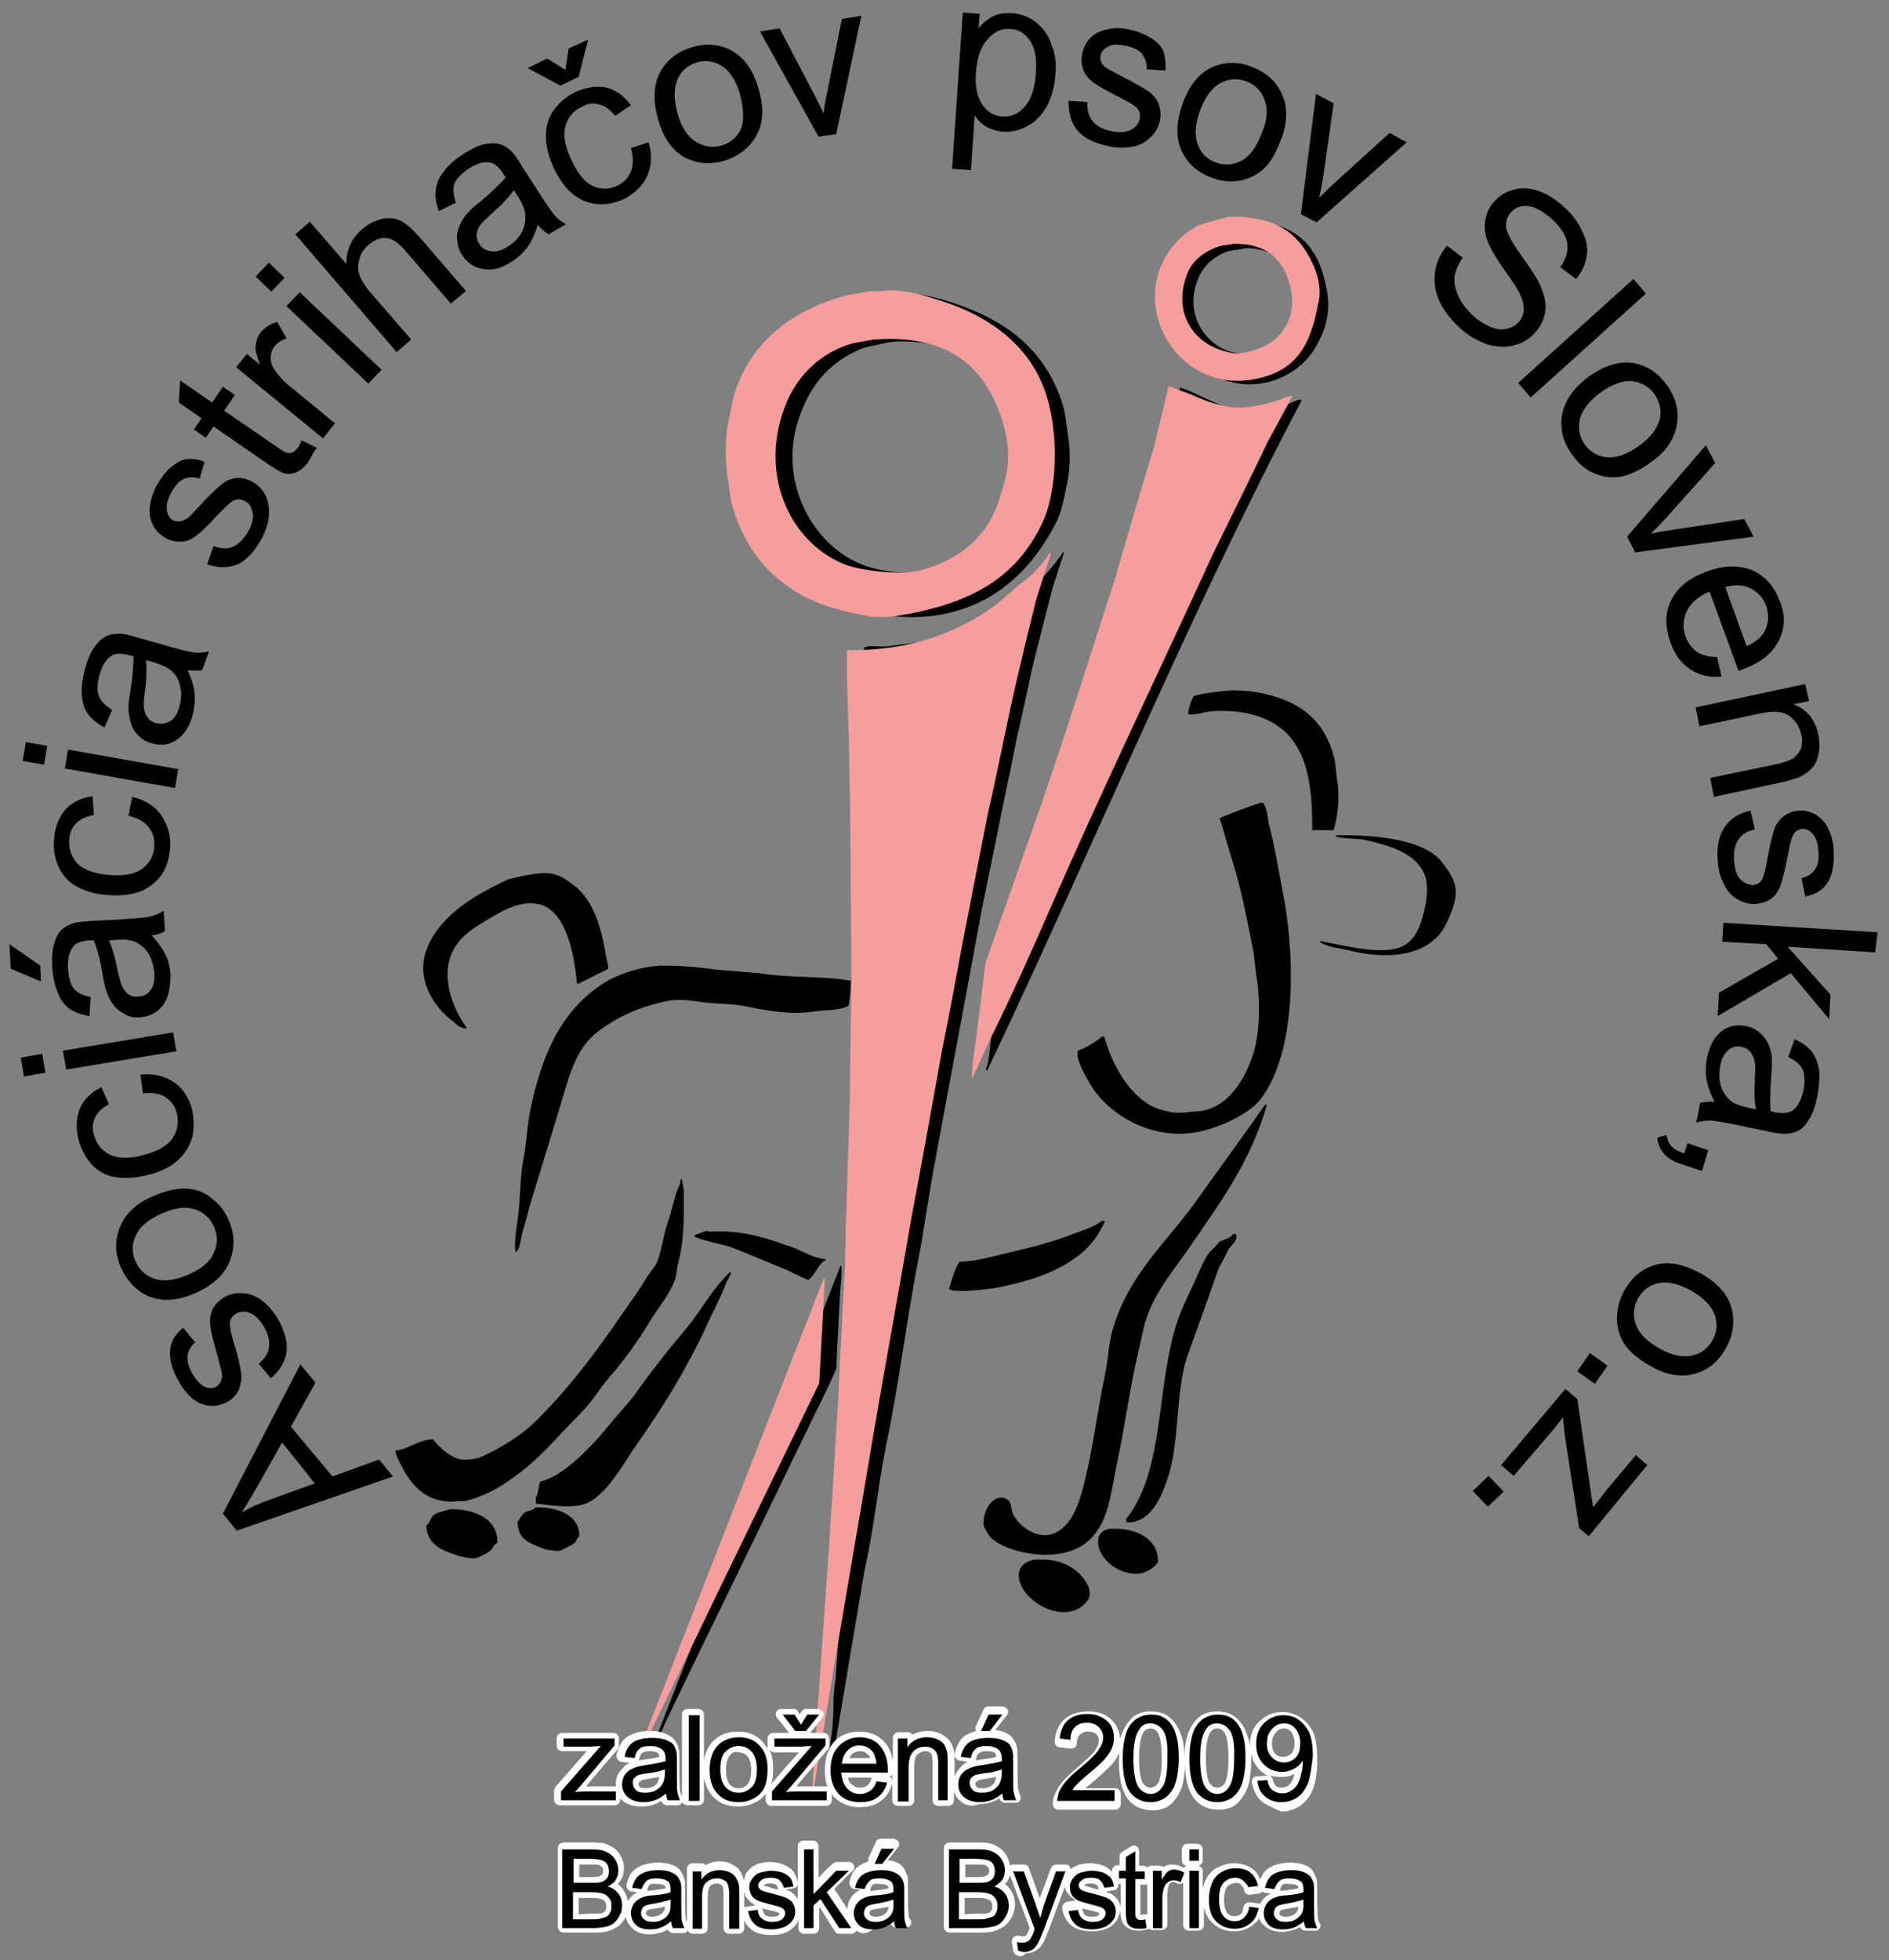 <?xml version="1.0" encoding="utf-8"?>
<!-- Generator: Adobe Illustrator 27.9.5, SVG Export Plug-In . SVG Version: 9.03 Build 54986)  -->
<svg version="1.1" id="Layer_1" xmlns="http://www.w3.org/2000/svg" xmlns:xlink="http://www.w3.org/1999/xlink" x="0px" y="0px"
	 viewBox="0 0 300 311.2" style="enable-background:new 0 0 300 311.2;" xml:space="preserve">
<rect x="0" y="0" width="300" height="311.2" fill="#808080" stroke="none"/>
<g>
	<defs>
		<path id="SVGID_1_" d="M198,35.2c7.1-0.1,10.9,3.3,12.3,9c0.6,2.5,1.6,6.2-1.6,11.3c-2.8,4.4-9,7-14.8,4.6c-4.1-1.7-6.6-4-7.9-8.5
			c-1.2-4-1.2-4.9,0.1-8.3c1.1-3.1,3.2-5.6,6.2-6.9c1.1-0.3,2.2-0.6,3.2-0.9C196.4,35.3,197.2,35.2,198,35.2L198,35.2z M197.9,39.4
			c-1,0.2-1.9,0.3-2.9,0.5c-2.1,0.7-3.9,2.3-4.7,4.3c-2.4,5.7,1.2,10.8,5.7,11.8c0.9,0.2,2.5,0.6,3.8,0.3c2.9-0.7,5.3-2.4,6.3-5
			C208.5,44.8,204.1,39.4,197.9,39.4L197.9,39.4z M153.1,48.7c7.5,2.8,12.9,7.3,15.5,15c0.6,1.7,0.7,3.3,1,5.3
			c0.4,2.3,0.4,5.3-0.1,7.6c-0.5,2.3-0.8,4.5-1.8,6.4c-12.7,24.8-38.6,10.9-34.7,12.6c-8.2-3.6-12.4-8.5-14.3-18.3
			c-0.5-2.3-0.7-5.9-0.3-8.6c0.3-1.8,0.5-3.4,0.9-5c0.7-2.6,2-5.1,3.4-7.1c2.6-3.6,6.8-6.7,11.5-8.2
			C140.3,46.6,143.8,45.2,153.1,48.7L153.1,48.7z M142.4,54.2c-0.5,0.1-1.1,0.1-1.6,0.2c-1.2,0.3-2.4,0.5-3.6,0.8
			c-4.8,1.9-7.9,5.1-9.8,9.8c-4.7,11.2,2,22.6,10.9,25.1c2.1,0.6,5.5,1.1,8.1,0.6c8.3-1.5,12.8-5.3,15-12.9c0.9-3,1.2-6.9,0.2-10.2
			c-0.5-1.9-1.2-3.8-2.2-5.3C156.1,56.9,151.2,54.1,142.4,54.2L142.4,54.2z M187.4,61.5c2.1,0.7,4.2,1.9,6.2,2.7
			c1.1,0.5,2.3,0.5,3.8,0.8c2.3,0.3,5.8-0.4,7.5-1c0.5-0.2,1.6-0.8,1.8-0.4c-18,34.1-33.1,71-49.9,106.3c-0.1,0-0.2,0-0.2,0
			c0-0.1,0-0.3,0-0.4c0.5-0.3,0.8-5.6,1-6.7c0.5-3.7,1-7.4,1.4-11c0.9-2.7,1.9-5.4,2.8-8.1c1.4-3.7,2.6-7.6,3.9-11.4
			c4.2-11.7,7.8-23.7,11.8-35.7c2.3-6.8,4.4-13.8,6.4-20.9C185.1,71,186.6,66.3,187.4,61.5L187.4,61.5z M168.8,87.7
			c0.1,0,0.1,0,0.2,0c-0.6,1.8-1.2,3.7-1.8,5.5c-1,3.9-2,7.8-3,11.7c-0.8,3.5-1.5,7-2.3,10.5c-0.7,2.7-1.1,5.6-1.8,8.5
			c-1.4,6.9-2.8,13.8-4.2,20.6c-2.6,14.2-5.3,28.4-7.9,42.6c-0.6,3.7-1.2,7.3-1.8,11c-2.1,10.4-3.3,21-5.5,31.5
			c-1.3,6.5-1.9,13.1-3.4,19.7c-1.8,10.5-3.5,20.9-5.3,31.4c-0.1,0-0.1,0-0.2,0c-0.1-1.8,0-3.8,0.3-5.5c0.4-2.9,0.1-5.8,0.6-8.6
			c0.4-5.8,0.8-11.6,1.2-17.4c0.7-11.4,1.4-22.7,2.1-34.1c0.4-8.9,0.8-17.7,1.2-26.6c0-2.1,0.1-4.1,0.1-6.2
			c0.2-6.4,0.3-12.9,0.5-19.3c0-1.5,0-2.9,0-4.4c0-5.4,0-10.9,0.1-16.3c0-4.4-0.1-8.7-0.1-13.1c0-1.9-0.1-3.9-0.1-5.8
			c0-3-0.1-6-0.1-9c-0.1-3.9-0.3-7.7-0.4-11.6c0,0,0.1,0,0.1,0c0.9-0.5,2.7,0,3.8-0.2c2.5-0.4,4.9-0.5,7.1-1.2
			C156.9,99.2,164.3,94.4,168.8,87.7L168.8,87.7z M208.4,131.8c0.1-10-1.8-16.6-10.1-18.5c-1.7-0.4-4.4-0.6-6.5-0.3
			c-0.8,0.1-2.3,0.6-3.1,0.4c0-0.9,0.5-2.2,0.9-2.9c2.7-0.8,7-0.9,5.9-0.9c2.2,0,3.9,0.2,5.6,0.6c5.7,1.4,9.2,4.3,10.7,9.8
			c0.4,1.3,0.3,2.6,0.6,4.1c0.4,2.6,0,5.8-0.6,7.7C210.7,131.8,209.5,131.8,208.4,131.8L208.4,131.8z M200.3,127.4
			c0.1,0,0.1,0,0.2,0c0.7,0.6,0.8,2.3,1,3.4c0.9,3.2,1.4,6.6,2.1,10.2c2.3,11.2,2.2,26.2-3.4,33.5c-1.5,2-5.3,3.9-8,4.7
			c-8,2.6-15.3-1.7-18.5-6.2c-0.6-0.9-3.1-4.9-2.5-6.2c1.4-0.5,2.8-1.4,3.9-2.3c0.1,0.1,0.2,0.1,0.3,0.2c1.3,4.4,3.7,8.8,7.5,10.9
			c0.8,0.4,1.8,0.7,2.8,0.9c0.7,0.2,1.9,0.2,2.6,0.1c1.5-0.2,2.7-0.1,3.9-0.6c3.5-1.3,5.6-5,6.8-8.6c1.1-3.3,1.2-8.8,0.5-12.6
			c-0.1-1.2-0.3-2.4-0.4-3.5c-1-5-1.9-10-3.4-14.7c-0.7-2.2-1.3-4.5-2-6.7c0.1,0,0.1-0.1,0.2-0.1C196,128.9,198.2,128.1,200.3,127.4
			L200.3,127.4z M212.1,132.6c6.6-0.1,14.3,0.7,17,4.4c2.3,3,3,4.7,0.6,9.6c-2.4,5.1-8.9,5.9-15.4,4.3c-1.5-0.4-3.6-0.5-4.7-1.4
			c0,0,0,0,0.1-0.1c3.3,0.6,10,2.4,13.1,0.8c2.2-1.1,3-3.7,3.6-6.6c0.3-1.7,0.4-3.7-0.3-5.1c-1.6-3.2-5.5-4.3-9.5-5.2
			c-1-0.2-3.9-0.1-4.5-0.6C212.1,132.7,212.1,132.7,212.1,132.6L212.1,132.6z M91.2,140.6c3.1,2.4,4.3,6.7,5.1,11.4
			c0.1,0.7,0.3,1,0.3,1.8c-1.6,0.8-3.2,1.6-4.8,2.4c-0.1-0.1-0.2-0.1-0.2-0.2c-0.4-4.8-1.8-11.3-5.8-12.4c-3-0.8-6,1-7.7,2
			c-2.2,1.3-4.4,2.5-5.8,4.7c-2.7,4.2-0.4,9.9,1.8,12.8c0,0.1,0,0.2-0.1,0.2c-0.9-0.1-1.6-0.7-2.1-1.2c-3-2.2-6.2-6.9-3.9-12
			c2.3-5.1,7.6-8.1,12.7-10.5C87.5,137.9,88.4,138.5,91.2,140.6L91.2,140.6z M104.9,153.3c3,0,5.8,0.2,8.5,0.6
			c2.4,0.2,4.8,0.4,7.2,0.6c4.8,0.8,10,0.4,14.6,1.2c0-2.7-0.1,3.6-0.5,4c-1.5,0.8-3.7,0.6-5.6,0.9c-3.8,0.6-7.9-0.3-11-0.9
			c-2.2-0.4-4.2-0.3-6.5-0.6c-1.5-0.2-3.8-0.6-5.5-0.2c-4.6,0.9-8.2,2.6-11.3,5c-3.7,2.9-4.6,7.8-6.2,12.9
			c-1.2,3.9-2.4,7.9-3.6,11.8c-0.8,2.4-1.4,4.9-2.1,7.3c-0.2,0.8-0.3,2.5-1,2.9c0,0,0-0.1,0-0.1c-0.3-0.7,0.1-3.5,0.2-4.3
			c0.6-3.5,0.4-7,1-10.2c0.6-3.1,0.6-5.9,1.3-8.8c1.9-8.7,5.1-15.3,11.6-19.4c1.6-1,3.6-1.7,5.5-2.2
			C102.7,153.5,103.8,153.4,104.9,153.3L104.9,153.3z M200.9,175.4c0.1,0,0.2,0,0.3,0c-2.6,9.1-7.5,15.6-12.2,22.5
			c-2.4,3.5-5.4,6.9-6.9,11.3c-0.6,1.7-0.8,3.4-1.3,5.3c-1.3,5.5-2.1,11.6-3.3,17.3c-0.9,4.1-1.2,8.1-3.1,11c-1,1.6-2.6,2.9-4.6,3.5
			c-4.1,1.3-9.6,0-12-1.8c-0.7-0.5-1.2-1.5-1.6-2.3c-0.1-3.2,2-5,3.5-4.3c1.1,0.5,0.8,1.7,1.2,2.5c0.9,1.9,4,4.3,6.8,2.9
			c2.8-1.4,3.9-5.3,4.7-8.7c1.2-5,1.9-10.7,3-15.9c0.6-2.6,0.6-5.2,1.3-7.6c2.6-9,8.8-14,13.6-20.9
			C193.8,185.3,197.4,180.4,200.9,175.4L200.9,175.4z M62.8,230.3c2.1-0.2,3.7-1.8,6-1.8c0.9,1.2,2.4,2.6,4,3.1
			c1.1,0.3,2.9,0,3.6-0.3c3.1-1.4,6.2-3.3,8.5-5.5c5.2-5.1,9.7-11,13.9-17.2c1.3-1.9,2.7-3.7,3.9-5.8c0.5-0.7,1-1.4,1.5-2.1
			c0.9-2,1.1-4.5,1.8-6.5c0.6-1.6,0.9-3.3,1.5-5.1c0.2-0.5,0.6-1.2,0.6-1.9c0.1,0,0.2,0,0.2,0c0.1,0.7,0.2,1.2,0.3,1.7
			c0,1,0,1.9,0,2.9c0,3.2-0.2,6.3-0.9,8.7c-0.3,1.1-0.2,2-0.6,2.9c-1,2.5-2.6,4.2-3.9,6.4c-1.9,3.1-4,6.1-6.4,8.8
			c-1,1.2-1.9,2.5-2.8,3.7c-0.9,1.2-2,2.3-3,3.3c-2.7,2.8-5.2,5.7-8.3,8.1c-2.5,1.9-5.2,3.7-8.8,4.6c-0.7,0-1.3,0-2,0.1
			c-4.2,0-6.1-2.3-7.7-4.8C63.8,232.6,62.9,231.4,62.8,230.3L62.8,230.3z M175,193.8c0.1,0,0.3,0,0.4,0.1c0,0.1,0.3-0.2-1,2
			c-0.7,1.1-1.7,2.3-2.7,3.1c-3.6,2.9-7.8,4.3-13.2,5.4c-1,0.2-7.2,1-7.8,0.2c0.5-1.4,0.9-3.2,1.7-4.3c1.9,0,3.9-0.5,5.6-0.9
			c4.1-1,7.8-1.8,11.4-3.1C171.3,195.5,173.5,195,175,193.8L175,193.8z M114,195.5c4.7-0.1,8.3,1.3,11.8,2.5
			c1.7,0.6,3.2,1.7,5.3,1.9c0,0.1,0,0.2,0,0.2c-0.9,0.2-1.8,2.5-2.7,3.1c-1.5-0.5-2.8-1.4-4.2-1.9c-2.8-1.1-5.6-2.4-8.4-3.4
			c-0.9-0.3-5.3-1.2-5.6-1.7c0.5-0.3,1.4-0.6,2-0.8C112.7,195.6,113.3,195.5,114,195.5L114,195.5z M195.8,195.9c0.2,0,0.3,0,0.5,0
			c0,0.2,0,0.3,0.1,0.5c-0.1,0.7-0.8,1.3-1.2,1.8c-0.5,1-1,2-1.6,3c-1.7,4.8-3.4,9.6-5.1,14.3c-1.9,5.9-1.1,13.9-3.2,19.6
			c-1,2.8-2.6,6.7-6.4,6.6c0-0.2,0-0.3-0.1-0.5c6.1-7.5,4.8-20.5,8-30.9c0.8-2.5,2-4.8,3-7c0.7-1.6,1.3-3.1,2.2-4.4
			c0.6-0.6,1.2-1.2,1.7-1.8C194.4,196.8,195.6,196.5,195.8,195.9L195.8,195.9z M133.5,200.9c0.4,0.3-0.1,3.8-0.1,4.7
			c-0.2,3.9-0.4,7.8-0.6,11.7c-0.3,0.8-0.7,1.5-1,2.3c-7,14.3-13.9,28.7-20.9,43c-1.7,3.5-3.4,7.1-5.1,10.6
			c-0.4,0.7-1.3,3.4-1.8,3.6c0-0.1,0-0.3,0-0.4C113.8,251.3,123.6,226.1,133.5,200.9L133.5,200.9z M115.9,202c0.1,0,0.2,0,0.2,0.1
			c-0.2,0.6-0.7,1.3-0.9,1.9c-0.9,2.3-2,4.3-3,6.5c-3.1,6.7-6.9,12.9-11,18.7c-2.1,3-4.5,7.6-7.7,9.3c-2.1,1.1-5.8,0.5-8.4,0.2
			c0-0.3,0-0.7,0-1c0.3-0.1,0.5-2.1,0.7-2.5c3.8-0.8,8.6-6.1,10.8-8.8c1.3-1.6,2.7-3.1,4-4.7c2.6-3.7,5.5-7.4,8.4-10.8
			C111.4,208,113.2,204.5,115.9,202L115.9,202z M85,239.3c3.4-0.1,7.1,1.2,7,4.6c-0.4,0.2-0.4,0.7-0.7,1c-0.5,0.5-1.5,0.8-2.1,1.2
			c-0.5,0.3-2.6-0.1-2.8-0.2c-2.1-0.9-4.2-1.3-4.2-4.4c0.3-0.1,0.1,0,0.3-0.3c0.2-0.4,0.5-0.9,0.9-1.1
			C83.8,239.8,84.8,239.8,85,239.3L85,239.3z M71.4,239.6c3.9-0.1,7.7,1.5,7.6,5.3c-0.5,0.2-0.8,1.1-1.3,1.4c-0.5,0.4-1.3,0.7-1.9,1
			c-0.6,0.3-2.7-0.2-3-0.3c-2.4-0.8-5-1.7-5.1-4.8c0.5-0.3,0.7-1.3,1.2-1.7C69.6,240,70.4,240,71.4,239.6L71.4,239.6z M176.8,242.7
			c3.7-0.1,7.2,1.6,7.1,5.3c-0.6,0.9-1.5,1.4-2.4,1.7c-3.3,0.8-7.2-2.1-7.1-5C174.3,243.6,175.3,242.6,176.8,242.7L176.8,242.7z
			 M165.2,247.6c3.2-0.1,5.5,1.2,6.9,3c0.6,0.8,1.5,2.3,0.6,3.5c-3,4-9.4,0.7-10.6-2.6C161,248.9,163,247.4,165.2,247.6L165.2,247.6
			z M103.7,277.2c0.1,0,0.1,0.1,0.2,0.1c-0.1,0.1-0.1,0.2-0.2,0.2C103.7,277.4,103.7,277.3,103.7,277.2L103.7,277.2z"/>
	</defs>
	<use xlink:href="#SVGID_1_"  style="overflow:visible;fill-rule:evenodd;clip-rule:evenodd;fill:#010101;"/>
	<clipPath id="SVGID_00000114760370405596537660000012640467543663087521_">
		<use xlink:href="#SVGID_1_"  style="overflow:visible;"/>
	</clipPath>
</g>
<g>
	<defs>
		<path id="SVGID_00000038404218848341807670000002628464388026958739_" d="M195.3,34.4c6.9-0.1,10.6,2.3,12.9,6.9
			c2.1,4.1,1.2,6.7,1.1,7.1c-1.2,6.6-3.6,10.6-10.1,11.8c-11.6,2.2-19.5-10.4-14-19.6c1.3-2.1,3-3.8,5.3-4.9
			C191,35.6,194,34.6,195.3,34.4L195.3,34.4z M196.1,38.7c-0.7,0.1-1.4,0.2-2.1,0.3c-2.5,0.7-4.7,2.3-5.5,4.6
			c-2.3,6.1,1.1,10.8,5.8,12.1c0.7,0.2,1.7,0.5,2.6,0.4c3.9-0.6,6.3-2.1,7.7-5.1c0.5-1.1,0.8-3.1,0.5-4.7
			C204.2,41.6,201.6,38.7,196.1,38.7L196.1,38.7z M140.9,46.1c3.2-0.1,6.2,0.9,8.7,1.7c7.8,2.5,14.2,7.3,16.6,15
			c1.9,6,1.8,15-0.7,20.3c-4.3,9-11.8,12.9-23.2,14.7c-1.3,0.2-2.9,0.2-3.9,0.1c-3.1-0.6-5.7-1.1-8.2-2.1
			c-6.9-2.7-11.7-7.9-13.9-15.5c-0.4-1.4-0.4-2.7-0.7-4.2c-0.4-2.5-0.5-6.1,0-8.7c0.4-2,0.7-3.9,1.3-5.7c2.6-7.2,8.3-11.9,15.8-14.3
			c1.8-0.6,3.7-0.9,5.7-1.2C139.3,46.3,140.1,46.2,140.9,46.1L140.9,46.1z M140.9,53.8c-0.7,0-1.5,0.1-2.2,0.1
			c-1.1,0.2-2.2,0.4-3.3,0.6c-5.2,1.5-9,5.3-10.8,10.2c-4.2,11.2,1.3,22,10.1,25.1c1.8,0.6,5.3,1.1,8,1.1c1.7,0,3.1-0.2,4.4-0.6
			c5.2-1.7,8.8-4.5,10.9-9.2c0.8-1.8,1.3-3.7,1.8-5.8c0.8-3.5-0.1-7.3-1.1-9.9C156,58.2,150.8,53.7,140.9,53.8L140.9,53.8z
			 M185.6,61.3c1.3,0.5,2.4,0.9,3.5,1.3c2,0.9,3.7,1.6,6.2,2c2.6,0.4,6.2-0.5,8.1-1.2c0.5-0.2,1.3-0.6,1.8-0.5c0,0,0,0,0,0.1
			c-1.3,2.4-2.6,4.8-3.9,7.2c-2.8,5.9-5.7,11.7-8.6,17.6c-8.6,18.8-17.6,37.4-25.9,56.4c-3,6.9-6.1,13.8-9.4,20.5
			c-2,4.2-2.8,6.3-3.1,6.4c0-0.3,0.2-2.3,0.2-2.5c0.8-5.8,1.3-9.9,2-15.7c2.3-6.5,4.6-13.1,6.9-19.6c4.9-13.7,9.2-27.6,13.7-41.5
			c2-6.9,4-13.8,6.1-20.6C184,67.9,184.8,64.6,185.6,61.3L185.6,61.3z M166.7,87.8c0.1,0,0.2,0.1,0.2,0.1c-0.8,2.4-1.6,5-2.4,7.5
			c-0.7,3-1.5,6-2.2,9.1c-2,8-3.5,16.4-5.4,24.6c-1.3,6.6-2.6,13.3-3.9,19.9c-1.1,5.9-2.2,11.9-3.4,17.8c-1.6,8.9-3.2,17.8-4.9,26.8
			c-1.9,11-3.9,22-5.8,33c-2.3,13.8-4.7,27.5-7,41.3c-1.3,7.9-2.7,16.3-2.7,16.4c0,0,0,0-0.1,0c0,0,0-0.1,0-0.1
			c-0.1-0.2-0.5,4.5,2.6-39.2c0.5-7.5,0.9-15,1.4-22.5c0.1-2.2,0.2-4.4,0.3-6.5c0.3-5.1,0.5-10.2,0.8-15.3c0-1.7,0.1-3.4,0.1-5.1
			c0.2-5.2,0.3-10.4,0.5-15.7c0.1-3.2,0.2-6.3,0.2-9.5c0.1-6.3,0.2-12.6,0.2-18.8c-0.1-8.1-0.1-16.1-0.2-24.2
			c-0.1-3.4-0.1-6.8-0.2-10.2c-0.1-3.3-0.2-6.6-0.3-9.9c0-1.3,0-3.2,0-4.1c9.6,0.2,17-2.6,22.7-6.5c1.7-1.2,3.2-2.6,4.7-3.9
			C163.8,91.5,165.5,89.7,166.7,87.8L166.7,87.8z M130.8,203c0.1,0,0.2,0.1,0.2,0.1c-0.3,5.5-0.6,11-0.9,16.5
			c-5.4,11.1-10.8,22.3-16.2,33.4c-4.4,9.2-8.9,18.4-13.3,27.6c0,0-0.1,0-0.1-0.1c0,0,0,0,0-0.1C110.6,254.7,120.7,228.8,130.8,203
			L130.8,203z"/>
	</defs>
	
		<use xlink:href="#SVGID_00000038404218848341807670000002628464388026958739_"  style="overflow:visible;fill-rule:evenodd;clip-rule:evenodd;fill:#F69D9E;"/>
	<clipPath id="SVGID_00000003083113681634114190000014722765543942524296_">
		<use xlink:href="#SVGID_00000038404218848341807670000002628464388026958739_"  style="overflow:visible;"/>
	</clipPath>
</g>
<g>
	<defs>
		<path id="SVGID_00000066510988214233597590000005154258412282907559_" d="M37.6,243l-2.2-2.7l12.3-23.7l2.4,2.9l-3.9,7l6.6,7.9
			l7.4-2.7l2.2,2.7L37.6,243L37.6,243z M44.8,229l-3.6,6.4c-1.1,1.9-2,3.5-2.8,4.7c1.4-0.8,2.9-1.5,4.4-2l7.2-2.6L44.8,229L44.8,229
			z M45.5,214.6c-0.2,1.5-1,3-2.5,4.2l-1.9-2.3c0.9-0.8,1.5-1.6,1.6-2.6c0.2-1-0.1-2.1-0.8-3.3c-0.7-1.2-1.5-1.9-2.3-2.2
			c-0.8-0.3-1.6-0.2-2.2,0.2c-0.6,0.4-0.9,0.9-0.9,1.6c0,0.5,0.2,1.6,0.7,3.2c0.7,2.2,1,3.8,1.1,4.7c0.1,1-0.1,1.8-0.4,2.6
			c-0.4,0.8-1,1.4-1.7,1.8c-0.7,0.4-1.4,0.6-2.2,0.7c-0.8,0-1.5-0.1-2.2-0.4c-0.5-0.2-1.1-0.6-1.7-1.2c-0.6-0.6-1.2-1.3-1.6-2.1
			c-0.7-1.2-1.2-2.4-1.4-3.5c-0.2-1.1-0.1-2.1,0.2-2.9c0.3-0.8,0.9-1.6,1.8-2.3l1.9,2.3c-0.7,0.6-1.1,1.3-1.2,2.1
			c-0.1,0.8,0.1,1.7,0.7,2.8c0.7,1.2,1.4,1.9,2.1,2.2c0.7,0.3,1.3,0.2,1.8-0.1c0.3-0.2,0.6-0.5,0.7-0.9c0.2-0.4,0.2-0.9,0.1-1.4
			c-0.1-0.3-0.3-1.2-0.7-2.7c-0.6-2.1-1-3.7-1.1-4.6c-0.1-0.9,0-1.8,0.3-2.5c0.3-0.8,1-1.4,1.8-2c0.9-0.5,1.8-0.8,2.9-0.7
			c1.1,0,2.1,0.4,3.1,1.1c1,0.7,1.8,1.7,2.6,2.9C45.2,211.3,45.7,213,45.5,214.6L45.5,214.6z M36.4,200.4c-0.9,2.1-2.7,3.7-5.4,4.9
			c-3,1.3-5.6,1.4-7.8,0.3c-1.8-0.9-3.1-2.4-4-4.4c-1-2.3-1-4.4-0.1-6.5c0.9-2.1,2.6-3.7,5.2-4.8c2.1-0.9,3.9-1.3,5.4-1.2
			c1.5,0.1,2.8,0.6,4,1.6c1.2,0.9,2.1,2.1,2.7,3.6C37.3,196.1,37.3,198.3,36.4,200.4L36.4,200.4z M34,194.8c-0.6-1.4-1.6-2.3-3-2.8
			c-1.4-0.5-3.2-0.3-5.4,0.7c-2,0.9-3.4,2-4,3.4c-0.7,1.4-0.7,2.8-0.1,4.1c0.6,1.4,1.6,2.3,3,2.8c1.4,0.5,3.2,0.3,5.3-0.6
			c2.1-0.9,3.5-2,4.1-3.4C34.6,197.6,34.6,196.2,34,194.8L34,194.8z M29.6,182.6c-1.2,1.9-3.2,3.2-6,3.9c-1.9,0.5-3.6,0.6-5.1,0.4
			c-1.6-0.2-2.8-0.9-3.9-2c-1-1.1-1.7-2.4-2.1-3.9c-0.5-1.9-0.4-3.6,0.2-5c0.6-1.5,1.8-2.6,3.4-3.4l1.2,2.7
			c-1.1,0.6-1.8,1.3-2.2,2.1c-0.4,0.8-0.5,1.8-0.2,2.7c0.4,1.5,1.2,2.5,2.5,3.2c1.3,0.6,3.1,0.7,5.3,0.1c2.3-0.6,3.9-1.5,4.7-2.7
			c0.8-1.2,1-2.5,0.7-3.9c-0.3-1.2-0.9-2-1.8-2.6c-0.9-0.6-2.1-0.8-3.6-0.6l-0.4-3c2.1-0.2,3.8,0.2,5.3,1.2c1.5,1,2.4,2.5,2.9,4.3
			C31,178.7,30.8,180.8,29.6,182.6L29.6,182.6z M10.5,169.8l-0.5-3l17.5-2.9l0.5,3L10.5,169.8L10.5,169.8z M3.3,167.9l3.4-0.6l0.5,3
			l-3.4,0.6L3.3,167.9L3.3,167.9z M25.8,159.7c-0.9,1.1-2.1,1.7-3.6,1.8c-0.9,0.1-1.7-0.1-2.4-0.5c-0.7-0.4-1.3-0.8-1.8-1.5
			c-0.5-0.6-0.8-1.3-1.1-2.1c-0.2-0.6-0.4-1.5-0.6-2.7c-0.4-2.4-0.9-4.2-1.4-5.4c-0.4,0-0.7,0-0.8,0c-1.2,0.1-2.1,0.4-2.5,1
			c-0.6,0.8-0.9,2-0.8,3.5c0.1,1.4,0.4,2.5,0.9,3.1c0.5,0.7,1.4,1.1,2.7,1.4l-0.2,3c-1.3-0.2-2.3-0.6-3.1-1.1
			c-0.8-0.6-1.5-1.4-1.9-2.6c-0.5-1.1-0.8-2.5-0.9-4c-0.1-1.5,0-2.8,0.3-3.8c0.3-1,0.7-1.7,1.2-2.2c0.5-0.5,1.2-0.8,2-1.1
			c0.5-0.1,1.4-0.2,2.8-0.3l4-0.2c2.8-0.2,4.6-0.3,5.3-0.5c0.7-0.2,1.4-0.5,2.1-0.9l0.2,3.2c-0.6,0.4-1.3,0.6-2.1,0.7
			c1,1.1,1.7,2.1,2.2,3.1c0.5,1,0.7,2.1,0.8,3.3C27,157,26.7,158.6,25.8,159.7L25.8,159.7z M24.5,154.5c-0.1-1.2-0.4-2.2-0.9-3.1
			c-0.6-0.9-1.3-1.5-2.2-1.9c-0.7-0.3-1.7-0.4-3-0.3l-1.1,0.1c0.5,1.1,1,2.7,1.4,4.9c0.3,1.2,0.5,2.1,0.8,2.6c0.3,0.5,0.6,0.9,1,1.1
			c0.4,0.3,0.9,0.4,1.5,0.3c0.8,0,1.5-0.4,1.9-1C24.4,156.6,24.6,155.6,24.5,154.5L24.5,154.5z M1.5,149.9l4.9,3.4l0.1,2.5l-4.8-2
			L1.5,149.9L1.5,149.9z M27,134.7c-0.2,2.5-1.1,4.4-2.8,5.7c-1.7,1.4-4,1.9-7,1.7c-1.9-0.1-3.6-0.6-4.9-1.3s-2.4-1.8-3-3.2
			c-0.6-1.4-0.9-2.8-0.7-4.4c0.1-1.9,0.8-3.5,1.8-4.7c1.1-1.2,2.5-1.8,4.3-2.1l0.2,3c-1.2,0.2-2.1,0.6-2.8,1.3
			c-0.7,0.7-1,1.5-1.1,2.5c-0.1,1.5,0.3,2.8,1.3,3.9c1,1,2.7,1.6,5,1.8c2.4,0.2,4.1-0.1,5.3-1c1.1-0.8,1.8-2,1.9-3.5
			c0.1-1.2-0.2-2.2-0.9-3.1c-0.7-0.9-1.7-1.4-3.2-1.8l0.6-3c2,0.5,3.5,1.4,4.6,2.9C26.7,131.1,27.2,132.8,27,134.7L27,134.7z
			 M27.8,125.1L10.3,122l0.5-3l17.5,3.1L27.8,125.1L27.8,125.1z M3.6,120.8l0.5-3l3.4,0.6l-0.5,3L3.6,120.8L3.6,120.8z M32.1,106.4
			c-0.7,0.1-1.4,0.1-2.3,0c0.6,1.3,1,2.6,1.1,3.7c0.1,1.1,0,2.2-0.3,3.4c-0.5,1.9-1.4,3.2-2.6,4c-1.2,0.8-2.5,0.9-3.9,0.5
			c-0.8-0.2-1.5-0.6-2.1-1.2c-0.6-0.6-1-1.2-1.2-2c-0.2-0.7-0.4-1.5-0.4-2.4c0-0.6,0.1-1.5,0.3-2.7c0.4-2.4,0.5-4.3,0.5-5.5
			c-0.4-0.1-0.6-0.2-0.8-0.2c-1.2-0.3-2.1-0.3-2.7,0.1c-0.9,0.6-1.5,1.6-1.9,3.1c-0.4,1.4-0.4,2.5-0.1,3.3c0.3,0.8,1,1.5,2.1,2.2
			l-1.2,2.8c-1.1-0.6-2-1.3-2.6-2.1c-0.6-0.8-0.9-1.8-1-3.1c-0.1-1.2,0.1-2.6,0.5-4.1c0.4-1.5,0.9-2.6,1.5-3.5
			c0.6-0.8,1.2-1.4,1.9-1.7c0.6-0.3,1.4-0.4,2.2-0.4c0.5,0,1.4,0.2,2.7,0.6l3.9,1.1c2.7,0.8,4.4,1.2,5.2,1.3c0.7,0.1,1.5,0,2.3-0.2
			L32.1,106.4L32.1,106.4z M28.6,108.9c-0.2-1-0.7-1.9-1.5-2.5c-0.6-0.5-1.5-0.9-2.8-1.3l-1.1-0.3c0.1,1.2,0.1,2.9-0.2,5.1
			c-0.2,1.3-0.2,2.2-0.1,2.7c0.1,0.6,0.3,1,0.6,1.4c0.3,0.4,0.8,0.7,1.3,0.8c0.8,0.2,1.5,0.1,2.2-0.3c0.7-0.4,1.2-1.2,1.5-2.4
			C28.8,111,28.9,110,28.6,108.9L28.6,108.9z M42.7,81.9c-0.1,1.2-0.5,2.4-1.2,3.7c-1.1,2-2.4,3.4-3.8,4c-1.4,0.6-3,0.6-4.8,0l1-2.9
			c1.1,0.4,2.2,0.5,3.1,0.1c0.9-0.4,1.7-1.2,2.4-2.4c0.7-1.2,0.9-2.3,0.7-3.1c-0.2-0.9-0.6-1.5-1.3-1.8c-0.6-0.3-1.2-0.3-1.8,0
			c-0.4,0.2-1.2,1-2.4,2.2c-1.5,1.7-2.7,2.8-3.5,3.4c-0.8,0.6-1.6,0.9-2.4,0.9c-0.8,0-1.6-0.1-2.4-0.6c-0.7-0.4-1.3-0.9-1.7-1.5
			c-0.4-0.6-0.7-1.4-0.8-2.1c-0.1-0.6,0-1.3,0.1-2.1c0.2-0.8,0.5-1.7,0.9-2.5c0.7-1.2,1.4-2.2,2.3-3c0.9-0.7,1.7-1.2,2.5-1.3
			c0.8-0.1,1.8,0,2.9,0.4L31.7,76c-0.9-0.3-1.7-0.3-2.4,0c-0.8,0.3-1.4,1-2,2c-0.7,1.2-0.9,2.2-0.8,3c0.1,0.7,0.4,1.3,1,1.6
			c0.3,0.2,0.7,0.2,1.1,0.2c0.4-0.1,0.8-0.3,1.3-0.6c0.2-0.2,0.9-0.9,1.9-2c1.5-1.6,2.6-2.7,3.4-3.3c0.7-0.6,1.5-0.9,2.3-1
			c0.8-0.1,1.7,0.1,2.6,0.6c0.9,0.5,1.6,1.2,2.1,2.2C42.6,79.6,42.8,80.7,42.7,81.9L42.7,81.9z M49.1,73.1c-0.6,0.9-1.2,1.5-1.9,1.8
			c-0.6,0.3-1.2,0.4-1.8,0.3c-0.6-0.1-1.6-0.7-3.1-1.7l-8.4-5.8l-1.2,1.8l-1.9-1.3l1.2-1.8l-3.6-2.5l0.2-3.5l5.1,3.5l1.7-2.5
			l1.9,1.3l-1.7,2.5l8.6,5.9c0.7,0.5,1.2,0.8,1.5,0.8c0.3,0.1,0.5,0,0.8-0.1c0.3-0.1,0.5-0.4,0.8-0.7c0.2-0.3,0.4-0.7,0.6-1.2
			l2.4,1.2C49.8,71.8,49.4,72.5,49.1,73.1L49.1,73.1z M46,61.3l7.2,5.9l-1.9,2.4L37.5,58.3l1.7-2.1l2.1,1.7
			c-0.5-1.3-0.8-2.4-0.7-3.1c0.1-0.7,0.3-1.3,0.7-1.9c0.6-0.8,1.5-1.4,2.7-1.8l1.5,2.6c-0.8,0.3-1.4,0.7-1.9,1.3
			c-0.4,0.5-0.6,1.1-0.6,1.8c0,0.7,0.2,1.3,0.6,1.9C44.2,59.6,45,60.5,46,61.3L46,61.3z M58.5,60.9l-13-12.3l2.1-2.2l13,12.3
			L58.5,60.9L58.5,60.9z M40.6,43.9l2.1-2.2l2.5,2.4l-2.1,2.2L40.6,43.9L40.6,43.9z M71.6,48.2l-7.4-8.6c-1-1.1-2-1.8-2.9-1.8
			c-0.9-0.1-1.9,0.3-2.8,1.1c-0.7,0.6-1.2,1.3-1.4,2.2c-0.3,0.9-0.3,1.7,0,2.6c0.3,0.8,0.9,1.8,1.8,2.8l6.4,7.4l-2.3,2L46.9,37.2
			l2.3-2l5.8,6.7c0-2.2,0.8-4,2.4-5.4c1-0.9,2-1.4,3.1-1.7c1.1-0.3,2.1-0.2,3,0.2c0.9,0.4,1.9,1.3,3.1,2.6l7.4,8.6L71.6,48.2
			L71.6,48.2z M87.1,37.2c-0.6-0.4-1.2-0.9-1.7-1.5c-0.4,1.4-1,2.6-1.6,3.5c-0.7,0.9-1.5,1.7-2.5,2.3c-1.6,1.1-3.2,1.5-4.6,1.2
			c-1.4-0.2-2.5-1-3.3-2.2c-0.5-0.7-0.7-1.5-0.8-2.4c-0.1-0.8,0.1-1.6,0.4-2.3c0.3-0.7,0.7-1.4,1.3-2c0.4-0.5,1.1-1.1,2-1.8
			c1.9-1.6,3.2-2.9,4-3.8c-0.2-0.4-0.4-0.6-0.4-0.7c-0.7-1-1.4-1.6-2.1-1.7c-1-0.2-2.2,0.2-3.4,1c-1.2,0.8-1.9,1.6-2.2,2.3
			c-0.3,0.8-0.2,1.8,0.2,3.1l-2.7,1.3c-0.5-1.2-0.6-2.3-0.5-3.3c0.1-1,0.5-2,1.3-3c0.7-1,1.8-1.9,3-2.7c1.3-0.8,2.4-1.4,3.4-1.6
			c1-0.2,1.8-0.2,2.5,0c0.7,0.2,1.3,0.6,1.9,1.2c0.4,0.4,0.9,1.1,1.6,2.3l2.2,3.4c1.5,2.4,2.5,3.8,3,4.4c0.5,0.6,1.1,1,1.8,1.4
			L87.1,37.2L87.1,37.2z M83.4,33.9c-0.1-0.8-0.5-1.7-1.2-2.8l-0.6-0.9c-0.7,1-1.8,2.2-3.5,3.7c-0.9,0.8-1.6,1.5-1.9,1.9
			c-0.3,0.5-0.5,1-0.5,1.5c0,0.5,0.1,1,0.4,1.4c0.4,0.7,1.1,1.1,1.9,1.2c0.8,0.1,1.7-0.1,2.7-0.8c1-0.6,1.7-1.4,2.2-2.3
			C83.4,35.8,83.5,34.9,83.4,33.9L83.4,33.9z M102.8,27.9c-0.7,1.6-2,2.8-3.7,3.7c-2.2,1-4.3,1.1-6.3,0.3c-2-0.8-3.6-2.6-4.9-5.3
			c-0.8-1.8-1.2-3.4-1.2-5c0-1.6,0.4-3,1.3-4.2c0.9-1.2,2-2.1,3.4-2.8c1.8-0.8,3.4-1,4.9-0.7c1.5,0.4,2.8,1.3,3.9,2.8l-2.5,1.7
			c-0.8-1-1.6-1.6-2.5-1.8c-0.9-0.3-1.8-0.2-2.7,0.3c-1.4,0.6-2.3,1.7-2.7,3.1c-0.4,1.4-0.1,3.2,0.9,5.3c1,2.2,2.1,3.6,3.4,4.2
			c1.3,0.6,2.6,0.6,3.9,0c1.1-0.5,1.8-1.3,2.2-2.3c0.4-1,0.4-2.2,0-3.7l2.8-0.9C103.6,24.4,103.5,26.3,102.8,27.9L102.8,27.9z
			 M89,13.6l-5.2-2.8l3.1-1.5l2.9,1.8l0.5-3.4l3.1-1.4l-1.5,5.9L89,13.6L89,13.6z M120.9,19.4c-0.3,1.5-1,2.7-2,3.8
			c-1.1,1.1-2.3,1.8-3.8,2.3c-2.4,0.7-4.5,0.5-6.5-0.6c-1.9-1.1-3.3-3.1-4.1-6c-0.9-3.2-0.7-5.8,0.6-7.9c1.1-1.7,2.7-2.9,4.8-3.5
			c2.3-0.7,4.5-0.5,6.4,0.6c1.9,1.1,3.3,3,4.1,5.8C121.1,16.1,121.2,18,120.9,19.4L120.9,19.4z M117.5,14.9
			c-0.6-2.1-1.6-3.6-2.8-4.4c-1.3-0.8-2.6-1-4-0.6c-1.4,0.4-2.5,1.3-3.1,2.7c-0.6,1.4-0.6,3.2,0,5.4c0.6,2.2,1.6,3.7,2.9,4.5
			c1.3,0.8,2.6,1,4.1,0.6c1.4-0.4,2.5-1.3,3.1-2.7C118.2,19,118.1,17.2,117.5,14.9L117.5,14.9z M132.8,21.3l-2.8,0.4l-9.3-16.7
			l3.1-0.5l5.3,10.1c0.6,1.1,1.1,2.2,1.7,3.4c0.1-1,0.3-2.2,0.6-3.5L133.7,3l3.1-0.5L132.8,21.3L132.8,21.3z M167.6,11.9
			c-0.1,1.8-0.6,3.5-1.3,4.9c-0.8,1.4-1.8,2.5-3.1,3.2c-1.3,0.7-2.6,1-4,0.9c-1-0.1-1.9-0.4-2.6-0.8c-0.8-0.5-1.4-1.1-1.8-1.8
			l-0.6,8.7l-3-0.2L152.9,2l2.7,0.2l-0.2,2.3c0.7-0.9,1.5-1.5,2.3-1.9c0.8-0.4,1.8-0.6,3-0.5c1.5,0.1,2.8,0.6,3.9,1.5
			c1.1,0.9,1.9,2,2.4,3.5C167.6,8.6,167.8,10.2,167.6,11.9L167.6,11.9z M163.6,6.5c-0.8-1.2-1.9-1.9-3.2-1.9
			c-1.3-0.1-2.5,0.4-3.5,1.6c-1.1,1.1-1.7,2.9-1.9,5.2c-0.2,2.3,0.2,4,1,5.2c0.8,1.2,1.9,1.8,3.2,1.9c1.3,0.1,2.5-0.4,3.5-1.5
			c1-1.1,1.6-2.8,1.8-5.2C164.7,9.4,164.4,7.7,163.6,6.5L163.6,6.5z M185.1,11.2l-3-0.2c0.1-0.9-0.2-1.7-0.7-2.4
			C181,8,180.1,7.6,179,7.3c-1.4-0.3-2.4-0.3-3,0.1c-0.7,0.3-1.1,0.8-1.2,1.4c-0.1,0.4,0,0.8,0.1,1.1c0.2,0.4,0.5,0.7,1,1
			c0.3,0.2,1.1,0.6,2.4,1.3c2,1,3.3,1.8,4.1,2.3c0.7,0.5,1.3,1.2,1.6,2c0.3,0.8,0.4,1.7,0.2,2.7c-0.2,1-0.7,1.9-1.5,2.6
			c-0.8,0.8-1.7,1.3-2.9,1.5c-1.2,0.2-2.5,0.2-3.8-0.1c-2.3-0.5-3.9-1.3-4.9-2.5c-1-1.2-1.4-2.8-1.4-4.7l3,0.2
			c-0.1,1.2,0.2,2.2,0.8,3c0.6,0.8,1.6,1.3,2.9,1.6c1.4,0.3,2.4,0.2,3.2-0.2c0.8-0.4,1.2-1,1.4-1.7c0.1-0.7,0-1.3-0.5-1.8
			c-0.3-0.4-1.3-0.9-2.8-1.7c-2-1-3.4-1.8-4.2-2.4c-0.7-0.6-1.3-1.3-1.5-2.1c-0.3-0.8-0.3-1.6-0.1-2.5c0.2-0.8,0.5-1.5,1-2.1
			c0.5-0.6,1.1-1,1.8-1.3c0.5-0.2,1.2-0.4,2.1-0.5c0.8-0.1,1.7,0,2.6,0.2c1.4,0.3,2.5,0.8,3.5,1.4c0.9,0.6,1.6,1.3,1.9,2.1
			C185,9.1,185.2,10.1,185.1,11.2L185.1,11.2z M203.5,22c-0.8,2.2-1.7,3.8-2.8,4.8c-1.1,1-2.4,1.6-3.9,1.9c-1.5,0.2-2.9,0.1-4.4-0.5
			c-2.3-0.9-3.9-2.3-4.8-4.4c-0.9-2-0.8-4.5,0.2-7.3c1.1-3.1,2.8-5.1,5.1-6c1.9-0.7,3.9-0.7,5.9,0.1c2.3,0.9,3.9,2.3,4.8,4.4
			C204.5,16.9,204.5,19.3,203.5,22L203.5,22z M200.8,15.8c-0.5-1.4-1.5-2.4-2.9-2.9c-1.4-0.5-2.8-0.4-4.1,0.3
			c-1.3,0.7-2.4,2.2-3.2,4.3c-0.8,2.2-0.9,3.9-0.4,5.4c0.5,1.4,1.5,2.4,2.9,2.9c1.4,0.5,2.8,0.4,4.1-0.3c1.3-0.7,2.4-2.2,3.2-4.4
			C201.3,19,201.4,17.2,200.8,15.8L200.8,15.8z M209.1,35.3l-2.5-1.3l2.4-19.1l2.8,1.5l-1.6,11.3c-0.2,1.2-0.4,2.5-0.7,3.7
			c0.7-0.7,1.5-1.5,2.6-2.5l8.6-7.8l2.7,1.5L209.1,35.3L209.1,35.3z M252,40.6c-0.2,1.4-0.8,2.6-1.7,3.7l-2.5-1.9
			c0.9-1.3,1.3-2.5,1.1-3.8c-0.2-1.2-1-2.5-2.4-3.8c-1.5-1.3-2.8-2-3.9-2.1c-1.1-0.1-2.1,0.3-2.7,1.1c-0.6,0.7-0.8,1.4-0.7,2.3
			c0.1,0.8,0.9,2.4,2.5,4.6c1.6,2.2,2.6,3.8,3,4.8c0.6,1.5,0.9,2.8,0.7,4c-0.2,1.2-0.7,2.3-1.6,3.3c-0.9,1-2,1.7-3.3,2
			c-1.3,0.4-2.7,0.3-4.2-0.1c-1.5-0.5-2.9-1.3-4.2-2.4c-1.7-1.5-2.8-3-3.5-4.5c-0.7-1.5-0.9-3-0.7-4.6c0.2-1.6,0.9-3,1.9-4.2
			l2.5,1.9c-0.7,1-1.1,2-1.3,3c-0.1,0.9,0.1,2,0.6,3.1c0.5,1.1,1.3,2.1,2.3,3.1c0.9,0.8,1.9,1.4,2.8,1.8c1,0.4,1.8,0.5,2.6,0.3
			c0.8-0.2,1.4-0.5,1.9-1.1c0.5-0.6,0.8-1.2,0.8-2c0-0.7-0.2-1.6-0.7-2.6c-0.3-0.6-1.1-1.9-2.5-3.8c-1.3-1.9-2.2-3.4-2.5-4.3
			c-0.5-1.2-0.6-2.4-0.4-3.5c0.2-1.1,0.6-2,1.4-2.9c0.8-0.9,1.9-1.6,3.1-1.9c1.2-0.3,2.5-0.3,3.9,0.2c1.4,0.5,2.7,1.3,3.9,2.4
			c1.4,1.2,2.4,2.5,3,3.9C251.9,37.9,252.2,39.2,252,40.6L252,40.6z M243.1,63.1l-2-2.3l18.3-16.5l2,2.3L243.1,63.1L243.1,63.1z
			 M266.3,67.5c-0.4,2.2-1.7,4.2-4,5.8c-1.9,1.4-3.5,2.1-5,2.4c-1.5,0.2-2.9,0-4.2-0.6c-1.4-0.6-2.5-1.6-3.4-2.9
			c-1.5-2-2-4.2-1.6-6.4c0.4-2.2,1.8-4.2,4.2-6c2.7-1.9,5.2-2.6,7.5-2.1c2,0.5,3.6,1.6,4.9,3.4C266.2,63.2,266.7,65.3,266.3,67.5
			L266.3,67.5z M262.8,62.6c-0.9-1.2-2.1-1.9-3.6-2.1c-1.5-0.1-3.2,0.5-5,1.8c-1.8,1.3-2.9,2.8-3.3,4.2c-0.3,1.5-0.1,2.8,0.8,4.1
			c0.9,1.2,2.1,1.9,3.6,2c1.5,0.1,3.2-0.5,5.1-1.9c1.8-1.3,2.8-2.7,3.2-4.2C263.9,65.2,263.6,63.9,262.8,62.6L262.8,62.6z M277,82.4
			l1.5,2.8l-18.8,2.5l-1.3-2.5l12.5-14.5l1.5,2.8l-7.6,8.5c-0.8,0.9-1.7,1.8-2.6,2.7c1-0.2,2.1-0.4,3.5-0.6L277,82.4L277,82.4z
			 M282.5,101.7c-1,2-2.9,3.5-5.6,4.5c-0.2,0.1-0.4,0.2-0.8,0.3l-4.6-12.6c-1.8,0.8-3,1.8-3.6,3.1c-0.6,1.3-0.7,2.7-0.2,4.1
			c0.4,1,1,1.8,1.8,2.4c0.8,0.5,1.9,0.8,3.2,0.8l0.7,3.1c-1.9,0.2-3.5-0.2-4.9-1.1c-1.4-0.9-2.5-2.3-3.2-4.3
			c-0.9-2.5-0.9-4.7,0.1-6.7c1-2,2.8-3.5,5.5-4.5c2.8-1.1,5.2-1.1,7.3-0.3c2.1,0.9,3.5,2.5,4.4,4.8
			C283.6,97.6,283.5,99.7,282.5,101.7L282.5,101.7z M280.5,96.2c-0.5-1.3-1.3-2.2-2.5-2.8c-1.2-0.6-2.5-0.6-4-0.2l3.4,9.4
			c1.4-0.7,2.3-1.4,2.8-2.3C280.9,99,281,97.7,280.5,96.2L280.5,96.2z M288.8,116.7c0.2,1.1,0.2,2.1,0,3c-0.2,1-0.5,1.7-1.1,2.3
			c-0.5,0.6-1.2,1-2,1.4c-0.5,0.2-1.5,0.5-2.8,0.8l-10.7,2.3l-0.6-3l10.6-2.2c1.2-0.3,2.1-0.6,2.6-0.9c0.5-0.4,0.9-0.9,1.2-1.5
			c0.2-0.7,0.3-1.4,0.1-2.2c-0.3-1.3-0.9-2.3-1.9-3c-1-0.8-2.6-0.9-4.8-0.4l-9.5,2l-0.6-3l17.4-3.7l0.6,2.7l-2.5,0.5
			C287,112.6,288.3,114.3,288.8,116.7L288.8,116.7z M290.9,138.6c-0.3,1.1-0.8,1.9-1.5,2.5c-0.7,0.6-1.5,1-2.7,1.2l-0.6-2.9
			c0.9-0.2,1.6-0.6,2.1-1.3c0.5-0.7,0.7-1.6,0.6-2.8c-0.1-1.4-0.4-2.4-0.9-2.9c-0.5-0.6-1-0.8-1.7-0.8c-0.4,0-0.7,0.2-1,0.4
			c-0.3,0.3-0.5,0.7-0.7,1.2c-0.1,0.3-0.3,1.2-0.6,2.7c-0.4,2.2-0.8,3.7-1.1,4.6c-0.3,0.9-0.8,1.6-1.4,2.1c-0.7,0.5-1.5,0.8-2.5,0.9
			c-1,0.1-2-0.2-2.9-0.7c-0.9-0.5-1.7-1.3-2.2-2.4c-0.6-1.1-0.9-2.3-1-3.7c-0.2-2.3,0.2-4.1,1.1-5.4c0.9-1.3,2.2-2.2,4.1-2.6l0.7,3
			c-1.2,0.2-2.1,0.8-2.6,1.6c-0.6,0.8-0.8,1.9-0.7,3.3c0.1,1.4,0.4,2.4,1,3c0.6,0.6,1.3,0.9,2,0.9c0.7,0,1.2-0.4,1.5-1
			c0.2-0.4,0.5-1.5,0.8-3.2c0.4-2.3,0.8-3.8,1.1-4.7c0.3-0.9,0.9-1.6,1.6-2.1c0.7-0.5,1.5-0.8,2.3-0.8c0.8-0.1,1.5,0.1,2.2,0.4
			c0.7,0.3,1.3,0.8,1.8,1.4c0.4,0.4,0.7,1.1,1,1.9c0.3,0.8,0.5,1.7,0.5,2.6C291.3,136.3,291.2,137.5,290.9,138.6L290.9,138.6z
			 M297.8,151.2l-13.9-0.9l6.8,7.6l-0.2,3.9l-6.1-7.3l-11.6,6.8l0.2-3.7l9.4-5.4l-1.9-2.3l-7-0.4l0.2-3l24.5,1.5L297.8,151.2
			L297.8,151.2z M288.6,174.1c-0.3,1.5-0.7,2.7-1.3,3.6c-0.5,0.9-1.1,1.5-1.7,1.8c-0.6,0.3-1.3,0.5-2.2,0.5c-0.5,0-1.4-0.1-2.7-0.4
			l-3.9-0.8c-2.7-0.6-4.5-0.9-5.2-0.9c-0.8,0-1.5,0.1-2.2,0.3l0.6-3.1c0.7-0.2,1.4-0.2,2.3-0.2c-0.7-1.3-1.1-2.5-1.3-3.6
			c-0.2-1.1-0.1-2.2,0.1-3.4c0.4-1.9,1.2-3.3,2.3-4.2c1.1-0.8,2.4-1.1,3.9-0.8c0.9,0.2,1.6,0.5,2.2,1.1c0.6,0.5,1.1,1.2,1.4,1.9
			c0.3,0.7,0.5,1.5,0.5,2.3c0,0.6,0,1.5-0.1,2.7c-0.2,2.5-0.2,4.3-0.1,5.5c0.4,0.1,0.7,0.2,0.8,0.2c1.2,0.2,2.1,0.1,2.7-0.3
			c0.8-0.6,1.4-1.7,1.7-3.2c0.3-1.4,0.2-2.5-0.1-3.3c-0.4-0.8-1.1-1.4-2.3-2l1-2.8c1.2,0.5,2.1,1.2,2.7,1.9c0.6,0.8,1,1.8,1.2,3
			C289,171.2,288.9,172.6,288.6,174.1L288.6,174.1z M278.7,171c0.1-1.3,0.1-2.2-0.1-2.7c-0.1-0.6-0.4-1-0.7-1.4
			c-0.4-0.4-0.8-0.6-1.3-0.7c-0.8-0.2-1.5,0-2.1,0.5c-0.6,0.5-1.1,1.3-1.3,2.5c-0.2,1.1-0.2,2.2,0.1,3.2c0.3,1,0.9,1.8,1.6,2.4
			c0.6,0.5,1.6,0.8,2.9,1.1l1.1,0.2C278.6,174.9,278.6,173.2,278.7,171L278.7,171z M270.3,185.9l-3.3-1.1c-1.2-0.4-2.1-0.9-2.7-1.6
			c-0.6-0.7-1-1.5-1.1-2.6l1.5-0.4c0.1,0.7,0.3,1.3,0.7,1.7c0.4,0.5,1.1,0.9,2.1,1.2l0.5-1.6l3.3,1.1L270.3,185.9L270.3,185.9z
			 M274.1,214c-1.2,2.2-2.8,3.5-5,4.1c-2.1,0.6-4.5,0.2-6.9-1.2c-2-1.1-3.4-2.3-4.2-3.5c-0.8-1.2-1.2-2.6-1.2-4.1
			c0-1.5,0.4-3,1.1-4.3c1.2-2.2,2.9-3.6,5-4.2c2.1-0.6,4.5-0.1,7.1,1.3c2.9,1.6,4.6,3.6,5.1,6C275.5,210.1,275.2,212.1,274.1,214
			L274.1,214z M272.3,208.7c-0.5-1.4-1.8-2.7-3.7-3.8c-2-1.1-3.7-1.5-5.2-1.2c-1.5,0.3-2.6,1.2-3.3,2.5c-0.7,1.3-0.8,2.7-0.3,4.1
			c0.5,1.4,1.8,2.7,3.8,3.8c1.9,1.1,3.6,1.4,5.1,1.1c1.5-0.3,2.6-1.2,3.3-2.5C272.7,211.5,272.8,210.1,272.3,208.7L272.3,208.7z
			 M253.3,219.7l-2.8-2l2-2.9l2.8,2L253.3,219.7L253.3,219.7z M252.3,243.9l-1.5-1.3l-2.3-14.8l-0.3-2.8c-0.8,1.1-1.6,2.1-2.4,3
			l-5.4,6.3l-2-1.7l10.2-12.1l1.9,1.6l2.5,17.2c0.8-1,1.5-1.9,2.1-2.7l4.7-5.6l1.8,1.6L252.3,243.9L252.3,243.9z M236.3,239.2
			l-2.4-2.5l2.5-2.4l2.4,2.5L236.3,239.2L236.3,239.2z"/>
	</defs>
	<use xlink:href="#SVGID_00000066510988214233597590000005154258412282907559_"  style="overflow:visible;fill:#010101;"/>
	<clipPath id="SVGID_00000062890080158356735250000013399476791497870490_">
		<use xlink:href="#SVGID_00000066510988214233597590000005154258412282907559_"  style="overflow:visible;"/>
	</clipPath>
</g>
<g>
	<defs>
		<path id="SVGID_00000016077719702753285640000002436734196497083030_" d="M161.5,310.4c-0.3-0.1-0.5-0.4-0.6-0.7l-0.2-1.4
			c0,0,0-0.1,0-0.1c0-0.2,0.1-0.5,0.3-0.7c0.2-0.1,0.4-0.2,0.6-0.2c0.1,0,0.2,0,0.2,0c0.3,0.1,0.5,0.1,0.7,0.1
			c0.3,0,0.4-0.1,0.4-0.1c0.1,0,0.1-0.1,0.2-0.2v0c0,0,0,0,0,0c0,0,0,0,0,0c0,0,0,0,0,0c0,0,0.1-0.2,0.4-1c0,0,0-0.1,0-0.1
			c-0.2-0.5-2.8-7.5-3.1-8.3c-0.1,0.3-0.2,0.6-0.4,0.9c-0.1,0.2-0.3,0.4-0.4,0.5c0.3,0.2,0.6,0.5,0.8,0.8c0.5,0.7,0.8,1.5,0.8,2.4
			c0,0.7-0.2,1.4-0.5,2c-0.3,0.6-0.7,1.1-1.2,1.5c-0.5,0.3-1,0.6-1.7,0.8c-0.6,0.2-1.4,0.2-2.2,0.2h-4.8c-0.5,0-0.9-0.4-0.9-0.9
			v-12.5c0-0.5,0.4-0.9,0.9-0.9h4.7c1.1,0,2,0.1,2.6,0.5c0.7,0.3,1.3,0.8,1.7,1.5c0.3,0.5,0.5,1.1,0.6,1.7c0.1-0.1,0.3-0.2,0.5-0.2
			h1.7c0.4,0,0.7,0.2,0.8,0.6c0,0,1.5,4,1.7,4.8c0.3-0.8,1.8-4.8,1.8-4.8c0.1-0.3,0.5-0.6,0.8-0.6h1.5c0.3,0,0.6,0.1,0.7,0.4
			c0.1,0.1,0.1,0.2,0.1,0.4c0.1-0.1,0.1-0.1,0.2-0.2l0,0c0.3-0.2,0.7-0.4,1.2-0.6c0.5-0.1,1-0.2,1.6-0.2c0.8,0,1.5,0.1,2.2,0.4
			c0.6,0.2,1.1,0.6,1.4,1c0-0.1,0-0.2,0-0.2c0-0.5,0.4-0.9,0.9-0.9c0,0,0.2,0,0.3,0c0-0.7,0-1.4,0-1.4c0-0.3,0.2-0.6,0.4-0.7
			l1.5-0.9c0.1-0.1,0.3-0.1,0.4-0.1c0.1,0,0.3,0,0.4,0.1c0.3,0.2,0.4,0.4,0.4,0.8c0,0,0,1.4,0,2.3c0.3,0,0.7,0,0.7,0
			c0.2,0,0.5,0.1,0.6,0.3c0.2-0.2,0.4-0.3,0.6-0.3h1.4c0.2,0,0.4,0.1,0.6,0.2c0.4-0.3,0.9-0.4,1.4-0.4c0.6,0,1.2,0.2,1.8,0.5
			c0.1-0.1,0.3-0.2,0.4-0.3c-0.4-0.1-0.7-0.4-0.7-0.8v-1.8c0-0.5,0.4-0.9,0.9-0.9h1.5c0.5,0,0.9,0.4,0.9,0.9v1.8
			c0,0.4-0.3,0.7-0.7,0.8c0.4,0.1,0.7,0.4,0.7,0.8c0,0,0,1.6,0,2.8c0.1-0.4,0.2-0.8,0.4-1.2c0.4-0.9,1-1.6,1.9-2.1
			c0.8-0.4,1.7-0.7,2.6-0.7c1.2,0,2.2,0.3,3,0.9c0.6,0.4,1,1,1.2,1.7c0.2-0.4,0.4-0.8,0.6-1.1c0.4-0.5,1-0.9,1.7-1.2
			c0.7-0.2,1.5-0.4,2.4-0.4c0.9,0,1.6,0.1,2.2,0.3c0.6,0.2,1.1,0.5,1.4,0.9c0.3,0.4,0.5,0.9,0.7,1.4c0,0,0,0,0,0
			c0.1,0.3,0.1,0.8,0.1,1.6v2c0,1.8,0.1,2.4,0.1,2.6c0,0.3,0.1,0.6,0.3,0.8c0.1,0.1,0.1,0.3,0.1,0.4c0,0.2,0,0.3-0.1,0.4
			c-0.2,0.3-0.4,0.4-0.7,0.4h-1.6c-0.3,0-0.6-0.2-0.8-0.5c0,0,0-0.1,0-0.1c-0.3,0.2-0.6,0.3-0.8,0.4c-0.6,0.2-1.3,0.4-2,0.4
			c-1.2,0-2.2-0.3-2.9-1h0c-0.4-0.3-0.7-0.7-0.8-1.2c-0.2,0.4-0.5,0.7-0.9,1c-0.8,0.7-1.9,1.1-3.1,1.1c-1.5,0-2.7-0.5-3.6-1.5h0
			c-0.6-0.6-1-1.4-1.2-2.3c0,1.2,0,2.8,0,2.8c0,0.5-0.4,0.9-0.9,0.9h-1.5c-0.5,0-0.9-0.4-0.9-0.9c0,0,0-4.1,0-6.7
			c-0.1,0-0.1,0.1-0.2,0.1c-0.1,0-0.2,0.1-0.3,0.1c-0.2,0-0.3,0-0.4-0.1c-0.2-0.1-0.5-0.2-0.7-0.2c-0.1,0-0.3,0-0.4,0.1
			c-0.1,0.1-0.2,0.2-0.3,0.4l0,0c-0.1,0.5-0.2,1-0.2,1.5v4.7c0,0.5-0.4,0.9-0.9,0.9h-1.5c-0.2,0-0.4-0.1-0.5-0.2
			c-0.1,0.1-0.2,0.1-0.3,0.1c-0.5,0.1-0.9,0.2-1.3,0.2c-0.7,0-1.3-0.1-1.7-0.4l0,0c-0.5-0.3-0.8-0.6-1-1.1c-0.1-0.2-0.2-0.6-0.3-1.6
			c-0.1,0.5-0.3,0.9-0.5,1.4c-0.4,0.6-1,1.1-1.7,1.4c-0.7,0.3-1.4,0.4-2.3,0.4c-1.4,0-2.5-0.3-3.2-0.9l0,0c-0.8-0.6-1.3-1.5-1.5-2.7
			c0-0.1,0-0.1,0-0.2c0-0.2,0.1-0.4,0.2-0.5c0.1-0.2,0.3-0.3,0.6-0.4c0,0,1.2-0.2,1.4-0.2c0,0,0,0,0,0c-0.6-0.3-1-0.7-1.4-1.2
			c-0.2-0.3-0.3-0.6-0.4-0.9c-1,2.7-2.4,6.4-2.4,6.4c-0.4,1-0.7,1.8-0.9,2.2l0,0c-0.3,0.6-0.7,1.1-1.2,1.4c-0.5,0.3-1.1,0.5-1.7,0.5
			C162.4,310.7,161.9,310.6,161.5,310.4 M155.5,303.8c0.6,0,0.9,0,1,0c0,0,0,0,0,0c0.3,0,0.5-0.1,0.7-0.2c0.1-0.1,0.2-0.2,0.3-0.4
			c0.1-0.2,0.1-0.4,0.1-0.6c0-0.3-0.1-0.5-0.2-0.7c-0.1-0.2-0.3-0.3-0.6-0.4c-0.2-0.1-0.7-0.2-1.6-0.2c0,0-1.2,0-2,0
			c0,0.8,0,1.7,0,2.6C154.2,303.8,155.5,303.8,155.5,303.8 M155.1,298c0.8,0,1.2-0.1,1.3-0.1c0,0,0,0,0,0c0.2-0.1,0.4-0.2,0.5-0.3
			c0.1-0.1,0.2-0.3,0.2-0.6c0-0.3-0.1-0.5-0.2-0.6c-0.1-0.1-0.2-0.2-0.4-0.3c-0.2-0.1-0.6-0.1-1.6-0.1c0,0-0.9,0-1.6,0
			c0,0.7,0,1.3,0,2C154.1,298,155.1,298,155.1,298 M171.9,303.1c0.1,0.4,0.2,0.7,0.4,0.9c0.2,0.2,0.6,0.3,1.1,0.3
			c0.6,0,0.9-0.1,1-0.2c0.2-0.2,0.2-0.3,0.2-0.3c0,0,0-0.1-0.1-0.1c0,0-0.3-0.2-1.3-0.4c-0.6-0.1-1.1-0.3-1.5-0.4
			C171.9,302.8,171.9,302.9,171.9,303.1 M181.2,304.1C181.2,304.1,181.2,304.1,181.2,304.1C181.2,304.1,181.2,304.1,181.2,304.1
			 M181.2,304.1C181.2,304.1,181.2,304.1,181.2,304.1C181.2,304.1,181.2,304.1,181.2,304.1 M172.4,299.4
			C172.4,299.4,172.4,299.4,172.4,299.4C172.4,299.4,172.4,299.4,172.4,299.4 M172.2,299.3C172.2,299.3,172.2,299.3,172.2,299.3
			C172.2,299.3,172.2,299.3,172.2,299.3 M174.5,300c0-0.1-0.1-0.2-0.1-0.3c0-0.3-0.2-0.5-0.3-0.5c-0.2-0.1-0.5-0.2-0.8-0.2
			c-0.7,0-0.9,0.1-1,0.2c0,0-0.1,0.1-0.1,0.1c0,0,0,0,0,0c0,0,0,0,0,0c0,0,0,0.1,0.2,0.1c0.1,0,0.4,0.1,1.3,0.4l0,0
			C174,299.9,174.2,299.9,174.5,300 M176.1,300.5c0.6,0.2,1,0.6,1.4,1.1c0.2,0.3,0.4,0.7,0.5,1.2c0-0.8,0-2.7,0-3.7
			c-0.1,0-0.3,0-0.3,0c0,0,0,0-0.1,0c0,0,0,0.1,0,0.1c0,0,0,0.1,0,0.1c0,0.2-0.1,0.4-0.2,0.5c-0.1,0.2-0.3,0.3-0.6,0.3
			c0,0-0.7,0.1-1.1,0.2C175.8,300.5,176,300.5,176.1,300.5 M182.2,304c0-1.8,0-3.2,0-4.9c-0.1,0.1-0.2,0.1-0.4,0.1c0,0-0.3,0-0.7,0
			c0,1.2,0,4.4,0,4.4c0,0.2,0,0.3,0,0.4c0.1,0,0.3,0,0.5-0.1c0,0,0.1,0,0.1,0C182,303.9,182.1,303.9,182.2,304 M194.9,299.5
			c-0.3,0.4-0.5,1.1-0.5,2.1c0,1,0.2,1.7,0.5,2.1c0.3,0.4,0.7,0.5,1.2,0.5c0.4,0,0.7-0.1,0.9-0.3c0.3-0.2,0.4-0.6,0.5-1.2
			c0.1-0.4,0.4-0.7,0.9-0.7c0,0,0.1,0,0.1,0l1.5,0.2c0.1,0,0.1,0,0.2,0c0,0,0-0.1,0-0.1c0.3-0.5,0.6-0.9,1.1-1.2
			c0.2-0.1,0.3-0.2,0.5-0.3c-0.4-0.1-0.9-0.1-0.9-0.1c-0.2,0-0.3-0.1-0.4-0.2c-0.1,0.1-0.3,0.2-0.5,0.3l-1.5,0.2c0,0-0.1,0-0.1,0
			c-0.4,0-0.8-0.3-0.8-0.7c-0.1-0.4-0.3-0.7-0.5-0.9c-0.2-0.2-0.4-0.3-0.7-0.3C195.6,299,195.2,299.2,194.9,299.5 M204.6,303
			L204.6,303c-0.7,0.1-1,0.2-1.1,0.2c-0.1,0.1-0.2,0.1-0.2,0.2c-0.1,0.1-0.1,0.2-0.1,0.3c0,0.2,0,0.3,0.2,0.4
			c0.1,0.1,0.4,0.2,0.8,0.2c0.4,0,0.8-0.1,1.2-0.3c0.3-0.2,0.5-0.4,0.7-0.7l0,0c0-0.1,0.1-0.3,0.1-0.6
			C205.6,302.8,205.1,302.9,204.6,303 M203.7,299.2c-0.1,0.1-0.3,0.3-0.4,0.9c0,0,0,0.1,0,0.1c0.3,0,0.5-0.1,0.9-0.1
			c0.8-0.1,1.5-0.2,2-0.3c0-0.3-0.1-0.4-0.1-0.4c-0.2-0.2-0.6-0.3-1.2-0.3C204,299,203.8,299.1,203.7,299.2 M136,306.5
			C136,306.5,136,306.5,136,306.5c-0.2,0.4-0.5,0.5-0.8,0.5h-1.9c-0.3,0-0.6-0.1-0.7-0.4c0,0-1.7-2.6-2.4-3.8c0,0,0,0-0.1,0.1
			c0,0.6,0,3.2,0,3.2c0,0.5-0.4,0.9-0.9,0.9h-1.5c-0.5,0-0.9-0.4-0.9-0.9c0,0,0-1.1,0-1.3c-0.1,0.2-0.2,0.4-0.3,0.6
			c-0.4,0.6-1,1.1-1.7,1.4c-0.7,0.3-1.4,0.4-2.3,0.4c-1.4,0-2.5-0.3-3.2-0.9l0,0c-0.5-0.4-0.9-0.9-1.1-1.5c0,0.5,0,1.3,0,1.3
			c0,0.5-0.4,0.9-0.9,0.9h-1.5c-0.5,0-0.9-0.4-0.9-0.9v-5.5c0-0.7-0.1-1-0.1-1.1c-0.1-0.1-0.1-0.2-0.3-0.3c-0.2-0.1-0.4-0.2-0.6-0.2
			c-0.4,0-0.8,0.1-1.1,0.4c-0.1,0.1-0.4,0.5-0.4,1.7v5c0,0.5-0.4,0.9-0.9,0.9H110c-0.3,0-0.6-0.2-0.8-0.5c0,0,0,0,0,0
			c-0.2,0.3-0.4,0.4-0.7,0.4h-1.6c-0.3,0-0.6-0.2-0.8-0.5c0,0,0-0.1,0-0.1c-0.3,0.2-0.6,0.3-0.8,0.4c-0.6,0.2-1.3,0.4-2,0.4
			c-1.2,0-2.2-0.3-2.9-1h0c-0.5-0.5-0.9-1.1-1-1.8c0,0,0,0,0,0c-0.3,0.6-0.7,1.1-1.2,1.5c-0.5,0.3-1,0.6-1.7,0.8
			c-0.6,0.2-1.4,0.2-2.2,0.2h-4.8c-0.5,0-0.9-0.4-0.9-0.9v-12.5c0-0.5,0.4-0.9,0.9-0.9h4.7c1.1,0,2,0.1,2.6,0.5
			c0.7,0.3,1.3,0.8,1.7,1.5c0.4,0.7,0.6,1.4,0.6,2.1c0,0.7-0.2,1.4-0.6,2c-0.1,0.2-0.2,0.4-0.4,0.5c0.3,0.2,0.6,0.5,0.8,0.8
			c0.4,0.6,0.7,1.2,0.8,1.9c0.3-0.4,0.6-0.8,1-1.1c0.2-0.1,0.3-0.2,0.5-0.3c-0.4-0.1-0.9-0.1-0.9-0.1c-0.2,0-0.5-0.2-0.6-0.4
			c-0.1-0.1-0.2-0.3-0.2-0.5c0-0.1,0-0.1,0-0.2c0.2-0.8,0.4-1.4,0.8-1.9c0.4-0.5,1-0.9,1.7-1.2c0.7-0.2,1.5-0.4,2.4-0.4
			c0.9,0,1.6,0.1,2.2,0.3c0.6,0.2,1.1,0.5,1.4,0.9c0.3,0.4,0.5,0.9,0.7,1.4c0,0,0,0,0,0c0.1,0.3,0.1,0.8,0.1,1.6v2
			c0,1.8,0.1,2.4,0.1,2.6c0,0.2,0.1,0.4,0.2,0.6c0-1.1,0-8.4,0-8.4c0-0.5,0.4-0.9,0.9-0.9h1.4c0.3,0,0.5,0.1,0.7,0.3
			c0,0,0.1,0,0.1-0.1c0.6-0.3,1.3-0.5,2.1-0.5c0.7,0,1.3,0.1,1.8,0.4c0.6,0.3,1.1,0.6,1.4,1.1c0.3,0.4,0.5,0.9,0.6,1.5c0,0,0,0,0,0
			c0,0,0,0.1,0,0.1c0.1-0.4,0.2-0.7,0.3-1c0.2-0.5,0.6-0.8,1-1.2l0,0c0.3-0.2,0.7-0.4,1.2-0.6c0.5-0.1,1-0.2,1.6-0.2
			c0.8,0,1.5,0.1,2.2,0.4c0.7,0.3,1.2,0.6,1.6,1.1c0.3,0.5,0.6,1.1,0.7,1.8c0,0,0,0.1,0,0.1c0,0.2-0.1,0.4-0.2,0.5
			c-0.1,0.2-0.3,0.3-0.6,0.3c0,0-0.7,0.1-1.1,0.2c0.1,0,0.2,0.1,0.3,0.1c0.6,0.2,1,0.6,1.4,1.1c0.1,0.1,0.2,0.3,0.2,0.4
			c0-3.7,0-8.5,0-8.5c0-0.5,0.4-0.9,0.9-0.9h1.5c0.5,0,0.9,0.4,0.9,0.9c0,0,0,2.9,0,5c1-1.1,2.2-2.2,2.2-2.2
			c0.2-0.2,0.4-0.3,0.6-0.3h2c0.4,0,0.7,0.2,0.8,0.5c0,0.1,0.1,0.2,0.1,0.3c0,0.2-0.1,0.5-0.3,0.6c0,0-2.2,2.1-2.9,2.9
			c0.4,0.6,1.2,1.8,2.1,3.2v0c0-0.6,0.1-1.1,0.4-1.6c0.3-0.5,0.6-0.9,1.1-1.2c0.2-0.1,0.3-0.2,0.5-0.3c-0.4-0.1-0.9-0.1-0.9-0.1
			c-0.2,0-0.5-0.2-0.6-0.4c-0.1-0.1-0.2-0.3-0.2-0.5c0-0.1,0-0.1,0-0.2c0.2-0.8,0.4-1.4,0.8-1.9c0.4-0.5,1-0.9,1.7-1.2
			c0.2-0.1,0.3-0.1,0.5-0.2c0-0.1,0-0.2,0-0.3c0-0.1,0-0.3,0.1-0.4l1.1-2.4c0.1-0.3,0.4-0.5,0.8-0.5h2c0.3,0,0.6,0.2,0.8,0.5
			c0.1,0.1,0.1,0.2,0.1,0.4c0,0.2-0.1,0.4-0.2,0.5c0,0-1.1,1.4-1.6,2c0.4,0.1,0.7,0.1,1,0.2c0.6,0.2,1.1,0.5,1.4,0.9
			c0.3,0.4,0.5,0.9,0.7,1.4c0,0,0,0,0,0c0.1,0.3,0.1,0.8,0.1,1.6v2c0,1.8,0.1,2.4,0.1,2.6c0,0.3,0.1,0.6,0.3,0.8
			c0.1,0.1,0.1,0.3,0.1,0.4c0,0.2,0,0.3-0.1,0.4c-0.2,0.3-0.4,0.4-0.7,0.4h-1.6c-0.3,0-0.6-0.2-0.8-0.5c0,0,0-0.1,0-0.1
			c-0.3,0.2-0.6,0.3-0.8,0.4c-0.6,0.2-1.3,0.4-2,0.4C137.6,307.2,136.7,307,136,306.5 M94.2,303.8c0.6,0,0.9,0,1,0c0,0,0,0,0,0
			c0.3,0,0.5-0.1,0.7-0.2c0.1-0.1,0.2-0.2,0.3-0.4c0.1-0.2,0.1-0.4,0.1-0.6c0-0.3-0.1-0.5-0.2-0.7c-0.1-0.2-0.3-0.3-0.6-0.4
			c-0.2-0.1-0.7-0.2-1.6-0.2c0,0-1.2,0-2,0c0,0.8,0,1.7,0,2.6C92.9,303.8,94.2,303.8,94.2,303.8 M104,303L104,303
			c-0.7,0.1-1,0.2-1.1,0.2c-0.1,0.1-0.2,0.1-0.2,0.2c-0.1,0.1-0.1,0.2-0.1,0.3c0,0.2,0,0.3,0.2,0.4c0.1,0.1,0.4,0.2,0.8,0.2
			c0.4,0,0.8-0.1,1.2-0.3c0.3-0.2,0.5-0.4,0.7-0.7l0,0c0-0.1,0.1-0.3,0.1-0.6C105.1,302.8,104.6,302.9,104,303 M93.8,298
			c0.8,0,1.2-0.1,1.3-0.1c0,0,0,0,0,0c0.2-0.1,0.4-0.2,0.5-0.3c0.1-0.1,0.2-0.3,0.2-0.6c0-0.2-0.1-0.5-0.2-0.6
			c-0.1-0.1-0.2-0.2-0.4-0.3c-0.2-0.1-0.6-0.1-1.6-0.1c0,0-0.9,0-1.6,0c0,0.7,0,1.3,0,2C92.8,298,93.8,298,93.8,298 M103.2,299.2
			c-0.1,0.1-0.3,0.3-0.4,0.9c0,0,0,0.1,0,0.1c0.3,0,0.5-0.1,0.9-0.1c0.8-0.1,1.5-0.2,2-0.3c0-0.3-0.1-0.4-0.1-0.4
			c-0.2-0.2-0.6-0.3-1.2-0.3C103.5,299,103.3,299.1,103.2,299.2 M121.1,303.1c0.1,0.4,0.2,0.7,0.4,0.9c0.2,0.2,0.6,0.3,1.1,0.3
			c0.6,0,0.9-0.1,1-0.2c0.2-0.2,0.2-0.3,0.2-0.3c0,0,0-0.1-0.1-0.1c0,0-0.3-0.2-1.3-0.4c-0.6-0.1-1.1-0.3-1.5-0.4
			C121,302.8,121.1,302.9,121.1,303.1 M118.2,300.6c0,0,0,1.1,0,2.2c0.1-0.1,0.2-0.1,0.4-0.1c0,0,1.2-0.2,1.4-0.2c0,0,0,0,0,0
			c-0.6-0.3-1-0.7-1.4-1.2c-0.2-0.2-0.3-0.5-0.3-0.8C118.2,300.4,118.2,300.5,118.2,300.6 M121.5,299.4
			C121.5,299.4,121.5,299.4,121.5,299.4C121.5,299.4,121.5,299.4,121.5,299.4 M121.3,299.3C121.3,299.3,121.3,299.3,121.3,299.3
			C121.3,299.3,121.3,299.3,121.3,299.3 M123.6,300c0-0.1-0.1-0.2-0.1-0.3c0-0.3-0.2-0.5-0.3-0.5c-0.2-0.1-0.5-0.2-0.8-0.2
			c-0.7,0-0.9,0.1-1,0.2c0,0-0.1,0.1-0.1,0.1c0,0,0,0,0,0c0,0,0,0,0,0c0,0,0,0.1,0.2,0.1c0.1,0,0.4,0.1,1.3,0.4l0,0
			C123.1,299.9,123.4,299.9,123.6,300 M139.5,303L139.5,303c-0.8,0.1-1,0.2-1.1,0.2c-0.1,0.1-0.2,0.1-0.2,0.2
			c-0.1,0.1-0.1,0.2-0.1,0.3c0,0.2,0,0.3,0.2,0.4c0.1,0.1,0.4,0.2,0.8,0.2c0.4,0,0.8-0.1,1.2-0.3c0.3-0.2,0.5-0.4,0.7-0.7l0,0
			c0-0.1,0.1-0.3,0.1-0.6C140.5,302.8,140,302.9,139.5,303 M138.6,299.2c-0.1,0.1-0.3,0.3-0.4,0.9c0,0,0,0.1,0,0.1
			c0.3,0,0.5-0.1,0.9-0.1c0.8-0.1,1.5-0.2,2-0.3c0-0.3-0.1-0.4-0.1-0.4c-0.2-0.2-0.6-0.3-1.2-0.3C138.9,299,138.7,299.1,138.6,299.2
			 M200.3,285.9c-0.8-0.7-1.3-1.8-1.5-3c0,0,0-0.1,0-0.1c0-0.2,0.1-0.4,0.2-0.5c0.1-0.2,0.4-0.3,0.6-0.3l1.6-0.1c0,0,0.1,0,0.1,0
			c0.1,0,0.2,0,0.3,0.1c-0.6-0.2-1.2-0.6-1.6-1.1c-0.7-0.7-1.1-1.5-1.3-2.5c0,0.3,0,0.7,0,1.1c0,1.7-0.2,3.1-0.5,4.1
			c-0.4,1.1-1,2-1.7,2.7c-0.8,0.7-1.8,1-3,1c-1.6,0-2.9-0.6-3.8-1.7c0,0,0,0,0,0c-1-1.3-1.5-3.1-1.5-5.7c0,1.5-0.2,2.8-0.5,3.8
			c-0.4,1.1-1,2-1.7,2.7c-0.8,0.7-1.8,1-3,1c-1.6,0-2.9-0.6-3.8-1.7c0,0,0,0,0,0c-1-1.3-1.5-3.3-1.5-6.1c0-0.5,0-1,0.1-1.5
			c0,0.1-0.1,0.2-0.1,0.3c-0.3,0.6-0.7,1.3-1.3,1.9c-0.6,0.6-1.4,1.4-2.7,2.5c0,0,0,0,0,0c-0.6,0.5-1,0.8-1.3,1.1c1.9,0,4.7,0,4.7,0
			c0.5,0,0.9,0.4,0.9,0.9v1.6c0,0.5-0.4,0.9-0.9,0.9h-9c-0.5,0-0.9-0.4-0.9-0.9l0-0.1c0-0.5,0.1-0.9,0.3-1.4l0,0
			c0.3-0.7,0.7-1.4,1.3-2.1c0.5-0.6,1.3-1.3,2.3-2.2c1.4-1.2,2.4-2.1,2.8-2.7c0.4-0.6,0.6-1.1,0.6-1.5c0-0.4-0.1-0.8-0.4-1.1
			c-0.3-0.3-0.7-0.4-1.3-0.4c-0.6,0-1,0.2-1.3,0.5c-0.3,0.3-0.5,0.8-0.5,1.4c0,0.2-0.1,0.5-0.3,0.6c-0.2,0.1-0.4,0.2-0.6,0.2
			c0,0-0.1,0-0.1,0l-1.7-0.2c-0.4,0-0.8-0.4-0.8-0.9c0,0,0-0.1,0-0.1c0.1-1.5,0.7-2.7,1.6-3.5c0.9-0.8,2.2-1.2,3.7-1.2
			c1.5,0,2.8,0.4,3.7,1.3c0.9,0.8,1.3,1.9,1.4,3.1c0.1-0.3,0.1-0.5,0.2-0.7c0.4-1.1,1-2,1.7-2.7c0.8-0.7,1.8-1,3-1
			c0.9,0,1.7,0.2,2.3,0.5c0.7,0.4,1.2,0.9,1.7,1.6c0.4,0.6,0.7,1.4,1,2.3c0.2,0.8,0.3,1.8,0.3,3.1c0-1.6,0.2-2.8,0.5-3.8
			c0.4-1.1,1-2,1.7-2.7c0.8-0.7,1.8-1,3-1c0.9,0,1.7,0.2,2.3,0.5c0.7,0.4,1.2,0.9,1.7,1.6c0.4,0.6,0.7,1.4,1,2.3
			c0.1,0.3,0.1,0.6,0.2,1c0-1.6,0.5-2.9,1.5-3.8c1-1,2.2-1.5,3.7-1.5c1.1,0,2,0.3,2.9,0.9c0.9,0.6,1.5,1.4,2,2.4
			c0.4,1,0.6,2.4,0.6,4.2c0,1.9-0.2,3.3-0.6,4.5c-0.4,1.2-1.1,2.1-2,2.8c-0.9,0.6-1.9,1-3.1,1C202.2,287,201.1,286.6,200.3,285.9
			 M180.9,279.1c0,2.7,0.4,3.6,0.6,4c0.5,0.6,0.9,0.7,1.2,0.7c0.3,0,0.8-0.1,1.2-0.7c0.2-0.3,0.6-1.3,0.6-4c0-2.7-0.4-3.6-0.6-4
			c-0.5-0.7-0.9-0.7-1.2-0.7c-0.5,0-0.8,0.2-1.1,0.6l0,0C181.3,275.5,180.9,276.6,180.9,279.1 M191.5,279.1c0,2.7,0.4,3.6,0.6,4
			c0.5,0.6,0.9,0.7,1.2,0.7c0.3,0,0.8-0.1,1.2-0.7c0.2-0.3,0.6-1.3,0.6-4c0-2.7-0.4-3.6-0.6-4c-0.5-0.7-0.9-0.7-1.2-0.7
			c-0.5,0-0.8,0.2-1.1,0.6l0,0C191.9,275.5,191.5,276.6,191.5,279.1 M202.1,282.4c0.1,0.5,0.3,0.9,0.5,1.1c0.2,0.2,0.5,0.3,0.9,0.3
			c0.4,0,0.7-0.1,0.9-0.2c0.3-0.2,0.5-0.4,0.7-0.7c0.2-0.3,0.4-0.8,0.5-1.3c0,0,0,0,0,0c-0.7,0.4-1.4,0.5-2.2,0.5
			c-0.7,0-1.3-0.1-1.8-0.3C201.8,281.9,202,282.1,202.1,282.4 M202.6,275.1C202.6,275.1,202.6,275.1,202.6,275.1
			c-0.4,0.4-0.6,1-0.6,1.8c0,0.6,0.2,1.1,0.5,1.5c0.4,0.4,0.8,0.5,1.3,0.5c0.5,0,0.9-0.2,1.3-0.5c0.3-0.4,0.5-0.9,0.5-1.7
			c0-0.7-0.2-1.3-0.5-1.7c-0.3-0.4-0.7-0.6-1.2-0.6C203.4,274.4,202.9,274.6,202.6,275.1 M152.5,285.9L152.5,285.9
			c-0.5-0.4-0.8-0.9-1-1.5c0,0.5,0,1.4,0,1.4c0,0.5-0.4,0.9-0.9,0.9H149c-0.5,0-0.9-0.4-0.9-0.9v-6c0-0.7-0.1-1.1-0.1-1.2
			c-0.1-0.2-0.2-0.3-0.3-0.4c-0.2-0.1-0.4-0.2-0.7-0.2c-0.5,0-0.9,0.2-1.3,0.5c-0.2,0.2-0.5,0.6-0.5,1.9v5.4c0,0.5-0.4,0.9-0.9,0.9
			h-1.7c-0.5,0-0.9-0.4-0.9-0.9c0,0,0-1.6,0-2.7c0,0,0,0,0,0c-0.3,1.2-0.9,2.1-1.8,2.8c-0.9,0.7-2,1-3.3,1c-1.7,0-3-0.5-4.1-1.6
			c-0.1-0.1-0.3-0.3-0.4-0.5c0,0.4,0,1,0,1c0,0.5-0.4,0.9-0.9,0.9h-8.7c-0.5,0-0.9-0.4-0.9-0.9c0,0,0-0.6,0-1
			c-0.4,0.5-0.9,1-1.6,1.3c-0.9,0.5-1.8,0.7-2.8,0.7c-1.6,0-3-0.5-4-1.6c-0.7-0.8-1.2-1.8-1.4-3c0,1.3,0,3.5,0,3.5
			c0,0.5-0.4,0.9-0.9,0.9h-1.7c-0.4,0-0.7-0.2-0.8-0.5c0,0,0,0.1-0.1,0.1c-0.2,0.3-0.4,0.4-0.7,0.4h-1.7c-0.3,0-0.6-0.2-0.8-0.5
			c0-0.1-0.1-0.1-0.1-0.2c-0.3,0.2-0.6,0.4-1,0.5c-0.7,0.3-1.4,0.4-2.1,0.4c-1.3,0-2.3-0.3-3.1-1c0,0,0,0,0,0
			c-0.1-0.1-0.2-0.2-0.3-0.3c0,0.1,0,0.2,0,0.2c0,0.5-0.4,0.9-0.9,0.9h-8.7c-0.5,0-0.9-0.4-0.9-0.9v-1.4c0-0.2,0.1-0.4,0.2-0.6
			c0,0,3.3-3.8,5-5.7c-0.1,0-3.9,0-3.9,0c-0.5,0-0.9-0.4-0.9-0.9V276c0-0.5,0.4-0.9,0.9-0.9h8.1c0.5,0,0.9,0.4,0.9,0.9v1.1
			c0,0.2-0.1,0.4-0.2,0.6c0,0-4.5,5.2-5,5.9c0,0,0.1,0,0.1,0h4.6c0,0,0,0,0,0c0-0.1,0-0.2,0-0.3c0-0.6,0.1-1.2,0.4-1.7
			c0.3-0.5,0.7-0.9,1.1-1.3c0.2-0.2,0.5-0.3,0.7-0.4c-0.4-0.1-1.3-0.2-1.3-0.2c-0.2,0-0.5-0.2-0.6-0.4c-0.1-0.1-0.2-0.3-0.2-0.5
			c0-0.1,0-0.1,0-0.2c0.2-0.8,0.5-1.5,0.9-2.1c0.4-0.6,1.1-1,1.9-1.3c0.7-0.3,1.6-0.4,2.5-0.4c1,0,1.7,0.1,2.4,0.4
			c0.7,0.3,1.2,0.6,1.5,1c0,0,0,0,0,0c0.3,0.4,0.6,0.9,0.7,1.5c0,0,0,0,0,0c0.1,0.3,0.1,0.9,0.1,1.7v2.2c0,2,0.1,2.6,0.1,2.8
			c0.1,0.3,0.2,0.6,0.3,0.9c0-0.9,0-13.1,0-13.1c0-0.5,0.4-0.9,0.9-0.9h1.7c0.5,0,0.9,0.4,0.9,0.9c0,0,0,3.6,0,7.3
			c0.2-1.4,0.8-2.5,1.7-3.3c1-0.9,2.2-1.3,3.7-1.3c1.6,0,2.9,0.5,3.9,1.6c0.3,0.4,0.6,0.8,0.9,1.2c0-0.1-0.1-0.2-0.1-0.3V276
			c0-0.5,0.4-0.9,0.9-0.9c0,0,1.4,0,2.5,0c-0.2-0.3-1.9-2.4-1.9-2.4c-0.1-0.2-0.2-0.3-0.2-0.5c0-0.1,0-0.3,0.1-0.4
			c0.1-0.3,0.4-0.5,0.8-0.5h1.9c0.3,0,0.6,0.1,0.7,0.4c0,0,0.2,0.3,0.3,0.5c0.1-0.2,0.3-0.5,0.3-0.5c0.2-0.2,0.4-0.4,0.7-0.4h1.9
			c0.3,0,0.6,0.2,0.8,0.5c0.1,0.1,0.1,0.2,0.1,0.4c0,0.2-0.1,0.4-0.2,0.5c0,0-1.7,2.1-1.9,2.4c0.8,0,2.1,0,2.1,0
			c0.5,0,0.9,0.4,0.9,0.9v1.1c0,0.2-0.1,0.4-0.2,0.6c0,0-4.5,5.2-5,5.9c0,0,0.1,0,0.1,0h4.6c0.1,0,0.1,0,0.2,0
			c-0.3-0.7-0.4-1.6-0.4-2.6c0-1.9,0.5-3.4,1.5-4.5c1-1.1,2.4-1.6,4-1.6c1.6,0,2.9,0.5,3.9,1.6c0.8,0.8,1.2,1.9,1.4,3.1
			c0-1.7,0-3.7,0-3.7c0-0.5,0.4-0.9,0.9-0.9h1.5c0.3,0,0.6,0.2,0.7,0.4c0.1,0,0.1-0.1,0.2-0.1c0.6-0.3,1.4-0.5,2.2-0.5
			c0.7,0,1.4,0.1,2,0.4c0.6,0.3,1.1,0.7,1.5,1.1c0.3,0.4,0.5,1,0.7,1.6c0,0,0,0,0,0c0.1,0.4,0.1,1,0.1,1.8c0,0,0,1.2,0,2.3
			c0.1-0.2,0.2-0.4,0.3-0.6c0.3-0.5,0.7-0.9,1.1-1.3c0.2-0.2,0.5-0.3,0.7-0.4c-0.4-0.1-1.3-0.2-1.3-0.2c-0.2,0-0.5-0.2-0.6-0.4
			c-0.1-0.1-0.2-0.3-0.2-0.5c0-0.1,0-0.1,0-0.2c0.2-0.8,0.5-1.5,0.9-2.1c0.4-0.6,1.1-1,1.9-1.3c0.2-0.1,0.4-0.1,0.6-0.2
			c0-0.1-0.1-0.2-0.1-0.4c0-0.1,0-0.3,0.1-0.4l1.2-2.6c0.1-0.3,0.4-0.5,0.8-0.5h2.2c0.3,0,0.6,0.2,0.8,0.5c0.1,0.1,0.1,0.2,0.1,0.4
			c0,0.2-0.1,0.4-0.2,0.5c0,0-1.4,1.8-1.8,2.3c0.4,0.1,0.8,0.2,1.2,0.3c0.7,0.3,1.2,0.6,1.5,1c0,0,0,0,0,0c0.3,0.4,0.6,0.9,0.7,1.5
			c0,0,0,0,0,0c0.1,0.3,0.1,0.9,0.1,1.7v2.2c0,2,0.1,2.6,0.1,2.8c0.1,0.3,0.2,0.6,0.3,0.9c0.1,0.1,0.1,0.3,0.1,0.4
			c0,0.2,0,0.3-0.1,0.4c-0.2,0.3-0.4,0.4-0.7,0.4h-1.7c-0.3,0-0.6-0.2-0.8-0.5c0-0.1-0.1-0.1-0.1-0.2c-0.3,0.2-0.6,0.4-1,0.5
			c-0.7,0.3-1.4,0.4-2.1,0.4C154.3,286.9,153.2,286.6,152.5,285.9 M103,282.4L103,282.4c-0.8,0.1-1.1,0.2-1.2,0.3
			c-0.2,0.1-0.2,0.2-0.3,0.2c-0.1,0.1-0.1,0.2-0.1,0.3c0,0.2,0.1,0.3,0.2,0.5c0.2,0.1,0.5,0.2,0.9,0.2c0.5,0,0.9-0.1,1.3-0.3
			c0.3-0.2,0.6-0.4,0.7-0.8l0,0c0.1-0.1,0.1-0.3,0.2-0.7C104.2,282.2,103.6,282.3,103,282.4 M102,278.3c-0.2,0.1-0.4,0.5-0.5,1
			c0,0.1-0.1,0.2-0.1,0.2c0.3-0.1,0.7-0.1,1.1-0.2c0.9-0.1,1.7-0.2,2.2-0.4c0-0.3-0.1-0.5-0.2-0.6c-0.3-0.2-0.7-0.3-1.3-0.3
			C102.4,278,102.1,278.2,102,278.3 M115.9,278.7c-0.4,0.5-0.6,1.2-0.6,2.3c0,1,0.2,1.8,0.6,2.3c0.4,0.4,0.8,0.6,1.4,0.6
			c0.6,0,1-0.2,1.4-0.6c0.4-0.5,0.6-1.2,0.6-2.3c0-1-0.2-1.7-0.6-2.2c-0.4-0.4-0.8-0.6-1.4-0.6C116.7,278,116.3,278.2,115.9,278.7
			 M122.8,280.8c0,0.9-0.1,1.8-0.3,2.4c0.8-0.9,2.9-3.4,4.4-5c-0.1,0-3.9,0-3.9,0c-0.3,0-0.6-0.2-0.8-0.4
			C122.6,278.6,122.8,279.6,122.8,280.8 M135.2,283.2c0.4,0.4,0.8,0.6,1.4,0.6c0.4,0,0.8-0.1,1.1-0.3c0.3-0.2,0.5-0.6,0.7-1.1
			c0-0.1,0-0.1,0.1-0.2c-1.7,0-2.9,0-3.8,0C134.7,282.6,134.9,283,135.2,283.2 M141.6,282.4c0.1,0.1,0.1,0.2,0.1,0.3
			c0-0.4,0-0.5,0-1c-0.1,0.2-0.2,0.3-0.4,0.4C141.5,282.2,141.6,282.3,141.6,282.4 M138.2,279.1c-0.1-0.2-0.1-0.3-0.2-0.4
			c0,0,0,0,0,0c-0.4-0.4-0.8-0.7-1.4-0.7c-0.5,0-1,0.2-1.3,0.5c-0.2,0.2-0.3,0.4-0.4,0.6C135.8,279.1,137.1,279.1,138.2,279.1
			 M156.5,282.4L156.5,282.4c-0.8,0.1-1.1,0.2-1.2,0.3c-0.2,0.1-0.2,0.2-0.3,0.2c-0.1,0.1-0.1,0.2-0.1,0.3c0,0.2,0.1,0.3,0.2,0.5
			c0.2,0.2,0.6,0.2,0.9,0.2c0.5,0,0.9-0.1,1.3-0.3c0.3-0.2,0.6-0.4,0.7-0.8l0,0c0.1-0.1,0.1-0.3,0.2-0.7
			C157.7,282.2,157.1,282.3,156.5,282.4 M155.5,278.3c-0.2,0.1-0.4,0.5-0.5,1c0,0.1-0.1,0.2-0.1,0.2c0.3-0.1,0.7-0.1,1.1-0.2
			c0.9-0.1,1.7-0.2,2.2-0.4c0-0.3-0.1-0.5-0.2-0.6c-0.2-0.2-0.6-0.3-1.3-0.3C155.9,278,155.6,278.2,155.5,278.3"/>
	</defs>
	<use xlink:href="#SVGID_00000016077719702753285640000002436734196497083030_"  style="overflow:visible;fill:#FFFFFF;"/>
	<clipPath id="SVGID_00000142137296493827927500000001963285236185038245_">
		<use xlink:href="#SVGID_00000016077719702753285640000002436734196497083030_"  style="overflow:visible;"/>
	</clipPath>
</g>
<g>
	<defs>
		<path id="SVGID_00000128452432199557111760000004603156406250789014_" d="M97.8,284.4v1.4h-8.7v-1.4l6.3-7.2
			c-0.7,0-1.3,0.1-1.9,0.1h-4V276h8.1v1.1l-5.3,6.3l-1,1.1c0.7-0.1,1.5-0.1,2.1-0.1H97.8L97.8,284.4z M106.1,285.9
			c-0.2-0.3-0.3-0.8-0.3-1.2c-0.6,0.5-1.2,0.9-1.8,1.1c-0.6,0.2-1.2,0.3-1.8,0.3c-1.1,0-1.9-0.3-2.5-0.8c-0.6-0.5-0.9-1.2-0.9-2
			c0-0.5,0.1-0.9,0.3-1.3c0.2-0.4,0.5-0.7,0.9-1c0.4-0.2,0.8-0.4,1.2-0.5c0.3-0.1,0.8-0.2,1.5-0.3c1.3-0.2,2.3-0.4,3-0.6
			c0-0.2,0-0.4,0-0.4c0-0.7-0.2-1.2-0.5-1.4c-0.4-0.4-1.1-0.6-1.9-0.6c-0.8,0-1.4,0.1-1.7,0.4c-0.4,0.3-0.7,0.8-0.8,1.5l-1.6-0.2
			c0.1-0.7,0.4-1.3,0.7-1.7c0.3-0.4,0.8-0.8,1.5-1c0.6-0.2,1.4-0.3,2.2-0.3c0.8,0,1.5,0.1,2.1,0.3c0.5,0.2,0.9,0.4,1.2,0.7
			c0.2,0.3,0.4,0.7,0.5,1.1c0.1,0.3,0.1,0.8,0.1,1.5v2.2c0,1.6,0,2.5,0.1,2.9c0.1,0.4,0.2,0.8,0.4,1.2H106.1L106.1,285.9z
			 M105.6,280.9c-0.6,0.2-1.5,0.5-2.7,0.6c-0.7,0.1-1.2,0.2-1.5,0.3c-0.3,0.1-0.5,0.3-0.7,0.5c-0.2,0.2-0.2,0.5-0.2,0.8
			c0,0.4,0.2,0.8,0.5,1.1c0.3,0.3,0.8,0.4,1.5,0.4c0.6,0,1.2-0.1,1.7-0.4c0.5-0.3,0.9-0.7,1.1-1.2c0.2-0.4,0.3-0.9,0.3-1.7V280.9
			L105.6,280.9z M109.4,285.9v-13.6h1.7v13.6H109.4L109.4,285.9z M121.4,283.8c-0.4,0.7-0.9,1.3-1.7,1.7c-0.7,0.4-1.5,0.6-2.4,0.6
			c-1.4,0-2.5-0.4-3.3-1.3c-0.9-0.9-1.3-2.2-1.3-3.8c0-1.8,0.5-3.2,1.5-4.1c0.8-0.7,1.9-1.1,3.1-1.1c1.4,0,2.5,0.4,3.3,1.3
			c0.9,0.9,1.3,2.1,1.3,3.7C121.9,282.1,121.7,283.1,121.4,283.8L121.4,283.8z M119.4,278.1c-0.6-0.6-1.2-0.9-2.1-0.9
			c-0.8,0-1.5,0.3-2.1,0.9c-0.6,0.6-0.8,1.6-0.8,2.8c0,1.3,0.3,2.2,0.8,2.8c0.6,0.6,1.2,0.9,2.1,0.9c0.8,0,1.5-0.3,2.1-0.9
			c0.6-0.6,0.8-1.6,0.8-2.9C120.2,279.7,119.9,278.7,119.4,278.1L119.4,278.1z M131.3,284.4v1.4h-8.7v-1.4l6.3-7.2
			c-0.7,0-1.3,0.1-1.9,0.1h-4V276h8.1v1.1l-5.3,6.3l-1,1.1c0.7-0.1,1.5-0.1,2.1-0.1H131.3L131.3,284.4z M126.3,274.8l-2-2.6h1.9
			l1,1.6l1-1.6h1.9l-2.1,2.6H126.3L126.3,274.8z M141,281.4h-7.4c0.1,1.1,0.4,1.9,0.9,2.5c0.6,0.6,1.2,0.9,2.1,0.9
			c0.6,0,1.1-0.2,1.6-0.5c0.4-0.3,0.8-0.8,1-1.5l1.7,0.2c-0.3,1-0.8,1.8-1.5,2.3c-0.7,0.6-1.7,0.8-2.8,0.8c-1.4,0-2.6-0.4-3.4-1.3
			c-0.8-0.9-1.3-2.1-1.3-3.7c0-1.7,0.4-2.9,1.3-3.9c0.9-0.9,2-1.4,3.3-1.4c1.3,0,2.4,0.4,3.2,1.3c0.8,0.9,1.3,2.2,1.3,3.8
			C141,281,141,281.2,141,281.4L141,281.4z M138.6,278.1c-0.5-0.6-1.2-1-2.1-1c-0.8,0-1.4,0.3-1.9,0.8c-0.5,0.5-0.8,1.2-0.9,2.1h5.5
			C139.1,279.2,138.9,278.5,138.6,278.1L138.6,278.1z M149,285.9v-6c0-0.7-0.1-1.2-0.2-1.5c-0.1-0.3-0.4-0.6-0.7-0.8
			c-0.3-0.2-0.7-0.3-1.2-0.3c-0.7,0-1.3,0.2-1.8,0.7c-0.5,0.5-0.8,1.3-0.8,2.6v5.4h-1.7V276h1.5v1.4c0.7-1.1,1.8-1.6,3.1-1.6
			c0.6,0,1.1,0.1,1.6,0.3c0.5,0.2,0.9,0.5,1.1,0.8c0.2,0.3,0.4,0.8,0.5,1.2c0.1,0.3,0.1,0.9,0.1,1.6v6.1H149L149,285.9z
			 M159.5,285.9c-0.2-0.3-0.3-0.8-0.3-1.2c-0.6,0.5-1.2,0.9-1.8,1.1c-0.6,0.2-1.2,0.3-1.8,0.3c-1.1,0-1.9-0.3-2.5-0.8
			c-0.6-0.5-0.9-1.2-0.9-2c0-0.5,0.1-0.9,0.3-1.3c0.2-0.4,0.5-0.7,0.9-1c0.4-0.2,0.8-0.4,1.2-0.5c0.3-0.1,0.8-0.2,1.5-0.3
			c1.3-0.2,2.3-0.4,3-0.6c0-0.2,0-0.4,0-0.4c0-0.7-0.2-1.2-0.5-1.4c-0.4-0.4-1.1-0.6-1.9-0.6c-0.8,0-1.4,0.1-1.7,0.4
			c-0.4,0.3-0.7,0.8-0.8,1.5l-1.6-0.2c0.1-0.7,0.4-1.3,0.7-1.7c0.3-0.4,0.8-0.8,1.5-1c0.6-0.2,1.4-0.3,2.2-0.3
			c0.8,0,1.5,0.1,2.1,0.3c0.5,0.2,0.9,0.4,1.2,0.7c0.2,0.3,0.4,0.7,0.5,1.1c0.1,0.3,0.1,0.8,0.1,1.5v2.2c0,1.6,0,2.5,0.1,2.9
			c0.1,0.4,0.2,0.8,0.4,1.2H159.5L159.5,285.9z M159.1,280.9c-0.6,0.2-1.5,0.5-2.7,0.6c-0.7,0.1-1.2,0.2-1.5,0.3
			c-0.3,0.1-0.5,0.3-0.7,0.5s-0.2,0.5-0.2,0.8c0,0.4,0.2,0.8,0.5,1.1c0.3,0.3,0.8,0.4,1.5,0.4c0.6,0,1.2-0.1,1.7-0.4
			c0.5-0.3,0.9-0.7,1.1-1.2c0.2-0.4,0.3-0.9,0.3-1.7V280.9L159.1,280.9z M155.8,274.8l1.2-2.6h2.2l-2,2.6H155.8L155.8,274.8z
			 M176.9,285.9h-9c0-0.4,0.1-0.8,0.2-1.2c0.2-0.6,0.6-1.2,1.1-1.8c0.5-0.6,1.2-1.3,2.2-2.1c1.5-1.2,2.5-2.2,3-2.9
			c0.5-0.7,0.8-1.4,0.8-2c0-0.7-0.2-1.2-0.7-1.7c-0.5-0.5-1.1-0.7-1.9-0.7c-0.8,0-1.4,0.2-1.9,0.7c-0.5,0.5-0.7,1.2-0.7,2l-1.7-0.2
			c0.1-1.3,0.6-2.3,1.3-2.9c0.8-0.7,1.8-1,3.1-1c1.3,0,2.3,0.4,3.1,1.1c0.8,0.7,1.1,1.6,1.1,2.7c0,0.5-0.1,1.1-0.3,1.6
			c-0.2,0.5-0.6,1.1-1.1,1.7c-0.5,0.6-1.4,1.4-2.6,2.4c-1,0.8-1.6,1.4-1.9,1.7c-0.3,0.3-0.5,0.6-0.7,0.9h6.7V285.9L176.9,285.9z
			 M186.7,283c-0.3,1-0.8,1.7-1.5,2.3c-0.7,0.5-1.5,0.8-2.5,0.8c-1.3,0-2.3-0.5-3.1-1.4c-0.9-1.1-1.3-3-1.3-5.5
			c0-1.6,0.2-2.9,0.5-3.9c0.3-1,0.8-1.7,1.5-2.3c0.7-0.5,1.5-0.8,2.5-0.8c0.7,0,1.4,0.1,1.9,0.4c0.6,0.3,1,0.7,1.4,1.3
			c0.4,0.6,0.6,1.2,0.8,2c0.2,0.8,0.3,1.9,0.3,3.2C187.2,280.7,187,282,186.7,283L186.7,283z M184.7,274.7c-0.5-0.7-1.2-1.1-2-1.1
			c-0.8,0-1.4,0.3-1.8,1c-0.6,0.8-0.9,2.4-0.9,4.6s0.3,3.7,0.8,4.5c0.5,0.7,1.2,1.1,1.9,1.1c0.8,0,1.4-0.4,1.9-1.1
			c0.5-0.7,0.8-2.2,0.8-4.5C185.5,276.9,185.2,275.4,184.7,274.7L184.7,274.7z M197.3,283c-0.3,1-0.8,1.7-1.5,2.3
			c-0.7,0.5-1.5,0.8-2.5,0.8c-1.3,0-2.3-0.5-3.1-1.4c-0.9-1.1-1.3-3-1.3-5.5c0-1.6,0.2-2.9,0.5-3.9c0.3-1,0.8-1.7,1.5-2.3
			c0.7-0.5,1.5-0.8,2.5-0.8c0.7,0,1.4,0.1,1.9,0.4c0.6,0.3,1,0.7,1.4,1.3c0.4,0.6,0.6,1.2,0.8,2c0.2,0.8,0.3,1.9,0.3,3.2
			C197.8,280.7,197.6,282,197.3,283L197.3,283z M195.3,274.7c-0.5-0.7-1.2-1.1-2-1.1c-0.8,0-1.4,0.3-1.8,1c-0.6,0.8-0.9,2.4-0.9,4.6
			s0.3,3.7,0.8,4.5c0.5,0.7,1.2,1.1,1.9,1.1c0.8,0,1.4-0.4,1.9-1.1c0.5-0.7,0.8-2.2,0.8-4.5C196.1,276.9,195.8,275.4,195.3,274.7
			L195.3,274.7z M207.8,282.9c-0.4,1-0.9,1.8-1.7,2.4c-0.7,0.5-1.6,0.8-2.6,0.8c-1.1,0-1.9-0.3-2.6-0.9c-0.7-0.6-1.1-1.4-1.2-2.5
			l1.6-0.1c0.1,0.8,0.4,1.3,0.8,1.6c0.4,0.3,0.9,0.5,1.5,0.5c0.5,0,1-0.1,1.4-0.4c0.4-0.2,0.7-0.5,1-0.9c0.2-0.4,0.5-0.9,0.6-1.6
			c0.2-0.7,0.3-1.3,0.3-2c0-0.1,0-0.2,0-0.3c-0.3,0.5-0.8,1-1.4,1.3c-0.6,0.3-1.2,0.5-1.9,0.5c-1.1,0-2.1-0.4-2.9-1.2
			c-0.8-0.8-1.2-1.9-1.2-3.2c0-1.4,0.4-2.5,1.2-3.3c0.8-0.8,1.8-1.3,3.1-1.3c0.9,0,1.7,0.2,2.4,0.7c0.7,0.5,1.3,1.2,1.7,2
			c0.4,0.9,0.6,2.2,0.6,3.8C208.3,280.5,208.1,281.9,207.8,282.9L207.8,282.9z M205.7,274.4c-0.5-0.6-1.1-0.8-1.8-0.8
			c-0.7,0-1.4,0.3-1.9,0.9c-0.6,0.6-0.8,1.4-0.8,2.4c0,0.9,0.3,1.6,0.8,2.1c0.5,0.5,1.2,0.8,1.9,0.8c0.8,0,1.4-0.3,1.9-0.8
			c0.5-0.5,0.7-1.3,0.7-2.3S206.2,275,205.7,274.4L205.7,274.4z M96.5,299.5c0.8,0.2,1.3,0.6,1.7,1.1c0.4,0.5,0.6,1.2,0.6,1.9
			c0,0.6-0.1,1.1-0.4,1.6c-0.2,0.5-0.6,0.9-0.9,1.2c-0.4,0.3-0.8,0.5-1.4,0.6c-0.5,0.1-1.2,0.2-2,0.2h-4.8v-12.5h4.7
			c1,0,1.7,0.1,2.3,0.4c0.6,0.3,1,0.6,1.4,1.2c0.3,0.5,0.5,1.1,0.5,1.7c0,0.5-0.1,1-0.4,1.5C97.6,298.8,97.1,299.2,96.5,299.5
			L96.5,299.5z M91.1,304.7h3.1c0.5,0,0.9,0,1.1-0.1c0.4-0.1,0.7-0.2,1-0.3c0.3-0.2,0.5-0.4,0.6-0.7c0.2-0.3,0.2-0.7,0.2-1.1
			c0-0.5-0.1-0.9-0.4-1.2c-0.2-0.3-0.6-0.6-1-0.7c-0.4-0.1-1-0.2-1.8-0.2h-2.9V304.7L91.1,304.7z M96.4,295.9
			c-0.2-0.3-0.5-0.5-0.9-0.6c-0.4-0.1-1-0.2-1.9-0.2h-2.5v3.8h2.7c0.7,0,1.3,0,1.6-0.1c0.4-0.1,0.7-0.3,1-0.6
			c0.2-0.3,0.3-0.7,0.3-1.1C96.7,296.6,96.6,296.2,96.4,295.9L96.4,295.9z M106.9,306.1c-0.2-0.3-0.3-0.7-0.3-1.1
			c-0.6,0.5-1.1,0.8-1.6,1c-0.5,0.2-1.1,0.3-1.7,0.3c-1,0-1.8-0.2-2.3-0.7c-0.5-0.5-0.8-1.1-0.8-1.9c0-0.4,0.1-0.8,0.3-1.2
			c0.2-0.4,0.5-0.7,0.8-0.9c0.3-0.2,0.7-0.4,1.1-0.5c0.3-0.1,0.8-0.2,1.4-0.2c1.2-0.1,2.2-0.3,2.7-0.5c0-0.2,0-0.3,0-0.4
			c0-0.6-0.1-1.1-0.4-1.3c-0.4-0.3-1-0.5-1.8-0.5c-0.7,0-1.3,0.1-1.6,0.4c-0.3,0.3-0.6,0.7-0.8,1.3l-1.5-0.2
			c0.1-0.6,0.4-1.2,0.7-1.6c0.3-0.4,0.8-0.7,1.4-0.9c0.6-0.2,1.3-0.3,2.1-0.3c0.8,0,1.4,0.1,1.9,0.3c0.5,0.2,0.8,0.4,1.1,0.7
			c0.2,0.3,0.4,0.6,0.5,1c0.1,0.3,0.1,0.7,0.1,1.4v2c0,1.4,0,2.3,0.1,2.7c0.1,0.4,0.2,0.7,0.4,1.1H106.9L106.9,306.1z M106.4,301.6
			c-0.6,0.2-1.4,0.4-2.5,0.6c-0.6,0.1-1.1,0.2-1.3,0.3c-0.3,0.1-0.5,0.3-0.6,0.5c-0.1,0.2-0.2,0.5-0.2,0.7c0,0.4,0.2,0.8,0.5,1
			c0.3,0.3,0.8,0.4,1.4,0.4c0.6,0,1.1-0.1,1.6-0.4c0.5-0.3,0.8-0.6,1-1.1c0.2-0.3,0.2-0.9,0.2-1.5V301.6L106.4,301.6z M115.8,306.1
			v-5.5c0-0.6-0.1-1.1-0.2-1.4c-0.1-0.3-0.3-0.6-0.6-0.7c-0.3-0.2-0.7-0.3-1.1-0.3c-0.7,0-1.2,0.2-1.7,0.6c-0.5,0.4-0.7,1.2-0.7,2.4
			v5H110v-9.1h1.4v1.3c0.7-1,1.6-1.5,2.9-1.5c0.5,0,1,0.1,1.5,0.3c0.5,0.2,0.8,0.5,1,0.8c0.2,0.3,0.4,0.7,0.5,1.1
			c0.1,0.3,0.1,0.8,0.1,1.5v5.6H115.8L115.8,306.1z M123.8,298.5c-0.3-0.3-0.8-0.4-1.4-0.4c-0.7,0-1.2,0.1-1.5,0.4
			c-0.3,0.2-0.5,0.5-0.5,0.8c0,0.2,0.1,0.4,0.2,0.5c0.1,0.2,0.3,0.3,0.6,0.4c0.2,0.1,0.6,0.2,1.4,0.4c1.1,0.3,1.8,0.5,2.3,0.7
			c0.4,0.2,0.8,0.5,1,0.8c0.2,0.4,0.4,0.8,0.4,1.3c0,0.5-0.1,1-0.4,1.4c-0.3,0.5-0.7,0.8-1.3,1.1c-0.6,0.2-1.2,0.4-1.9,0.4
			c-1.2,0-2.1-0.2-2.7-0.7c-0.6-0.5-1-1.2-1.2-2.2l1.5-0.2c0.1,0.6,0.3,1.1,0.7,1.4c0.4,0.3,0.9,0.5,1.6,0.5c0.7,0,1.2-0.1,1.6-0.4
			c0.3-0.3,0.5-0.6,0.5-1c0-0.3-0.2-0.6-0.5-0.8c-0.2-0.1-0.7-0.3-1.6-0.5c-1.1-0.3-1.9-0.5-2.3-0.7c-0.4-0.2-0.8-0.5-1-0.9
			c-0.2-0.4-0.3-0.8-0.3-1.2c0-0.4,0.1-0.8,0.3-1.1c0.2-0.3,0.4-0.6,0.8-0.9c0.2-0.2,0.6-0.3,1-0.4c0.4-0.1,0.9-0.2,1.3-0.2
			c0.7,0,1.3,0.1,1.9,0.3c0.5,0.2,0.9,0.5,1.2,0.8c0.3,0.4,0.4,0.8,0.5,1.4l-1.5,0.2C124.3,299.1,124.1,298.8,123.8,298.5
			L123.8,298.5z M135.2,306.1h-1.9l-3-4.6l-1.1,1v3.6h-1.5v-12.5h1.5v7.1l3.6-3.7h2l-3.5,3.4L135.2,306.1L135.2,306.1z M142.3,306.1
			c-0.2-0.3-0.3-0.7-0.3-1.1c-0.6,0.5-1.1,0.8-1.6,1c-0.5,0.2-1.1,0.3-1.7,0.3c-1,0-1.8-0.2-2.3-0.7c-0.5-0.5-0.8-1.1-0.8-1.9
			c0-0.4,0.1-0.8,0.3-1.2c0.2-0.4,0.5-0.7,0.8-0.9c0.3-0.2,0.7-0.4,1.1-0.5c0.3-0.1,0.8-0.2,1.4-0.2c1.2-0.1,2.2-0.3,2.7-0.5
			c0-0.2,0-0.3,0-0.4c0-0.6-0.1-1.1-0.4-1.3c-0.4-0.3-1-0.5-1.8-0.5c-0.7,0-1.3,0.1-1.6,0.4c-0.3,0.3-0.6,0.7-0.8,1.3l-1.5-0.2
			c0.1-0.6,0.4-1.2,0.7-1.6c0.3-0.4,0.8-0.7,1.4-0.9c0.6-0.2,1.3-0.3,2.1-0.3c0.8,0,1.4,0.1,1.9,0.3c0.5,0.2,0.8,0.4,1.1,0.7
			c0.2,0.3,0.4,0.6,0.5,1c0.1,0.3,0.1,0.7,0.1,1.4v2c0,1.4,0,2.3,0.1,2.7c0.1,0.4,0.2,0.7,0.4,1.1H142.3L142.3,306.1z M141.8,301.6
			c-0.6,0.2-1.4,0.4-2.5,0.6c-0.6,0.1-1.1,0.2-1.3,0.3c-0.3,0.1-0.5,0.3-0.6,0.5c-0.1,0.2-0.2,0.5-0.2,0.7c0,0.4,0.2,0.8,0.5,1
			c0.3,0.3,0.8,0.4,1.4,0.4c0.6,0,1.1-0.1,1.6-0.4c0.5-0.3,0.8-0.6,1-1.1c0.2-0.3,0.2-0.9,0.2-1.5V301.6L141.8,301.6z M138.9,295.9
			l1.1-2.4h2l-1.9,2.4H138.9L138.9,295.9z M157.9,299.5c0.8,0.2,1.3,0.6,1.7,1.1c0.4,0.5,0.6,1.2,0.6,1.9c0,0.6-0.1,1.1-0.4,1.6
			c-0.2,0.5-0.6,0.9-0.9,1.2c-0.4,0.3-0.8,0.5-1.4,0.6c-0.5,0.1-1.2,0.2-2,0.2h-4.8v-12.5h4.7c1,0,1.7,0.1,2.3,0.4
			c0.6,0.3,1,0.6,1.4,1.2c0.3,0.5,0.5,1.1,0.5,1.7c0,0.5-0.1,1-0.4,1.5C158.9,298.8,158.4,299.2,157.9,299.5L157.9,299.5z
			 M152.4,304.7h3.1c0.5,0,0.9,0,1.1-0.1c0.4-0.1,0.7-0.2,1-0.3s0.5-0.4,0.6-0.7c0.2-0.3,0.2-0.7,0.2-1.1c0-0.5-0.1-0.9-0.4-1.2
			c-0.2-0.3-0.6-0.6-1-0.7c-0.4-0.1-1-0.2-1.8-0.2h-2.9V304.7L152.4,304.7z M157.7,295.9c-0.2-0.3-0.5-0.5-0.9-0.6
			c-0.4-0.1-1-0.2-1.9-0.2h-2.5v3.8h2.7c0.7,0,1.3,0,1.6-0.1c0.4-0.1,0.7-0.3,1-0.6c0.2-0.3,0.3-0.7,0.3-1.1
			C158,296.6,157.9,296.2,157.7,295.9L157.7,295.9z M165.8,306.3c-0.4,1-0.7,1.7-0.9,2.1c-0.3,0.5-0.6,0.9-0.9,1.1
			c-0.4,0.2-0.8,0.4-1.3,0.4c-0.3,0-0.6-0.1-1-0.2l-0.2-1.4c0.3,0.1,0.6,0.1,0.9,0.1c0.3,0,0.6-0.1,0.8-0.2c0.2-0.1,0.4-0.3,0.5-0.5
			c0.1-0.2,0.3-0.5,0.5-1.1c0-0.1,0.1-0.2,0.1-0.4l-3.4-9.1h1.7l1.9,5.3c0.2,0.7,0.5,1.4,0.7,2.1c0.2-0.7,0.4-1.4,0.6-2.1l1.9-5.3
			h1.5L165.8,306.3L165.8,306.3z M174.7,298.5c-0.3-0.3-0.8-0.4-1.4-0.4c-0.7,0-1.2,0.1-1.5,0.4c-0.3,0.2-0.5,0.5-0.5,0.8
			c0,0.2,0.1,0.4,0.2,0.5c0.1,0.2,0.3,0.3,0.6,0.4c0.2,0.1,0.6,0.2,1.4,0.4c1.1,0.3,1.8,0.5,2.3,0.7c0.4,0.2,0.8,0.5,1,0.8
			c0.2,0.4,0.4,0.8,0.4,1.3c0,0.5-0.1,1-0.4,1.4s-0.7,0.8-1.3,1.1c-0.6,0.2-1.2,0.4-1.9,0.4c-1.2,0-2.1-0.2-2.7-0.7
			c-0.6-0.5-1-1.2-1.2-2.2l1.5-0.2c0.1,0.6,0.3,1.1,0.7,1.4c0.4,0.3,0.9,0.5,1.6,0.5c0.7,0,1.2-0.1,1.6-0.4c0.3-0.3,0.5-0.6,0.5-1
			c0-0.3-0.2-0.6-0.5-0.8c-0.2-0.1-0.7-0.3-1.6-0.5c-1.1-0.3-1.9-0.5-2.3-0.7c-0.4-0.2-0.8-0.5-1-0.9c-0.2-0.4-0.3-0.8-0.3-1.2
			c0-0.4,0.1-0.8,0.3-1.1c0.2-0.3,0.4-0.6,0.8-0.9c0.2-0.2,0.6-0.3,1-0.4c0.4-0.1,0.9-0.2,1.3-0.2c0.7,0,1.3,0.1,1.9,0.3
			c0.5,0.2,0.9,0.5,1.2,0.8c0.3,0.4,0.4,0.8,0.5,1.4l-1.5,0.2C175.2,299.1,175,298.8,174.7,298.5L174.7,298.5z M180.4,304.4
			c0.1,0.1,0.1,0.2,0.3,0.3c0.1,0.1,0.3,0.1,0.5,0.1c0.2,0,0.4,0,0.7-0.1l0.2,1.4c-0.4,0.1-0.8,0.1-1.2,0.1c-0.6,0-1-0.1-1.3-0.3
			c-0.3-0.2-0.5-0.4-0.6-0.7c-0.1-0.3-0.2-0.9-0.2-1.8v-5.2h-1.1v-1.2h1.1v-2.2l1.5-0.9v3.2h1.5v1.2h-1.5v5.3
			C180.3,304,180.3,304.3,180.4,304.4L180.4,304.4z M187.5,298.8c-0.4-0.2-0.8-0.3-1.1-0.3c-0.3,0-0.6,0.1-0.9,0.3
			c-0.3,0.2-0.5,0.5-0.6,0.8c-0.2,0.5-0.3,1.1-0.3,1.8v4.7h-1.5v-9.1h1.4v1.4c0.4-0.6,0.7-1.1,1-1.3c0.3-0.2,0.6-0.3,1-0.3
			c0.5,0,1,0.2,1.6,0.5L187.5,298.8L187.5,298.8z M188.9,306.1v-9.1h1.5v9.1H188.9L188.9,306.1z M188.9,293.6h1.5v1.8h-1.5V293.6
			L188.9,293.6z M197.5,298.6c-0.4-0.3-0.8-0.5-1.3-0.5c-0.8,0-1.4,0.3-1.9,0.8c-0.5,0.6-0.7,1.4-0.7,2.6c0,1.2,0.2,2.1,0.7,2.7
			c0.5,0.6,1.1,0.8,1.8,0.8c0.6,0,1.1-0.2,1.5-0.6c0.4-0.4,0.7-0.9,0.8-1.7l1.5,0.2c-0.2,1-0.6,1.9-1.3,2.4
			c-0.7,0.6-1.5,0.9-2.5,0.9c-1.2,0-2.2-0.4-3-1.2c-0.8-0.8-1.1-2-1.1-3.5c0-1,0.2-1.8,0.5-2.6c0.3-0.7,0.8-1.3,1.5-1.7
			c0.7-0.4,1.4-0.6,2.2-0.6c1,0,1.8,0.2,2.4,0.7c0.6,0.5,1,1.2,1.2,2.1l-1.5,0.2C198.1,299.3,197.8,298.9,197.5,298.6L197.5,298.6z
			 M207.4,306.1c-0.2-0.3-0.3-0.7-0.3-1.1c-0.6,0.5-1.1,0.8-1.6,1c-0.5,0.2-1.1,0.3-1.7,0.3c-1,0-1.8-0.2-2.3-0.7
			c-0.5-0.5-0.8-1.1-0.8-1.9c0-0.4,0.1-0.8,0.3-1.2c0.2-0.4,0.5-0.7,0.8-0.9c0.3-0.2,0.7-0.4,1.1-0.5c0.3-0.1,0.8-0.2,1.4-0.2
			c1.2-0.1,2.2-0.3,2.7-0.5c0-0.2,0-0.3,0-0.4c0-0.6-0.1-1.1-0.4-1.3c-0.4-0.3-1-0.5-1.8-0.5c-0.7,0-1.3,0.1-1.6,0.4
			c-0.3,0.3-0.6,0.7-0.8,1.3l-1.5-0.2c0.1-0.6,0.4-1.2,0.7-1.6c0.3-0.4,0.8-0.7,1.4-0.9c0.6-0.2,1.3-0.3,2.1-0.3
			c0.8,0,1.4,0.1,1.9,0.3c0.5,0.2,0.8,0.4,1.1,0.7c0.2,0.3,0.4,0.6,0.5,1c0.1,0.3,0.1,0.7,0.1,1.4v2c0,1.4,0,2.3,0.1,2.7
			c0.1,0.4,0.2,0.7,0.4,1.1H207.4L207.4,306.1z M206.9,301.6c-0.6,0.2-1.4,0.4-2.5,0.6c-0.6,0.1-1.1,0.2-1.3,0.3
			c-0.3,0.1-0.5,0.3-0.6,0.5c-0.1,0.2-0.2,0.5-0.2,0.7c0,0.4,0.2,0.8,0.5,1c0.3,0.3,0.8,0.4,1.4,0.4c0.6,0,1.1-0.1,1.6-0.4
			c0.5-0.3,0.8-0.6,1-1.1c0.2-0.3,0.2-0.9,0.2-1.5V301.6L206.9,301.6z"/>
	</defs>
	<use xlink:href="#SVGID_00000128452432199557111760000004603156406250789014_"  style="overflow:visible;fill:#010101;"/>
	<clipPath id="SVGID_00000047036160103160981980000000187358962093534632_">
		<use xlink:href="#SVGID_00000128452432199557111760000004603156406250789014_"  style="overflow:visible;"/>
	</clipPath>
</g>
</svg>
